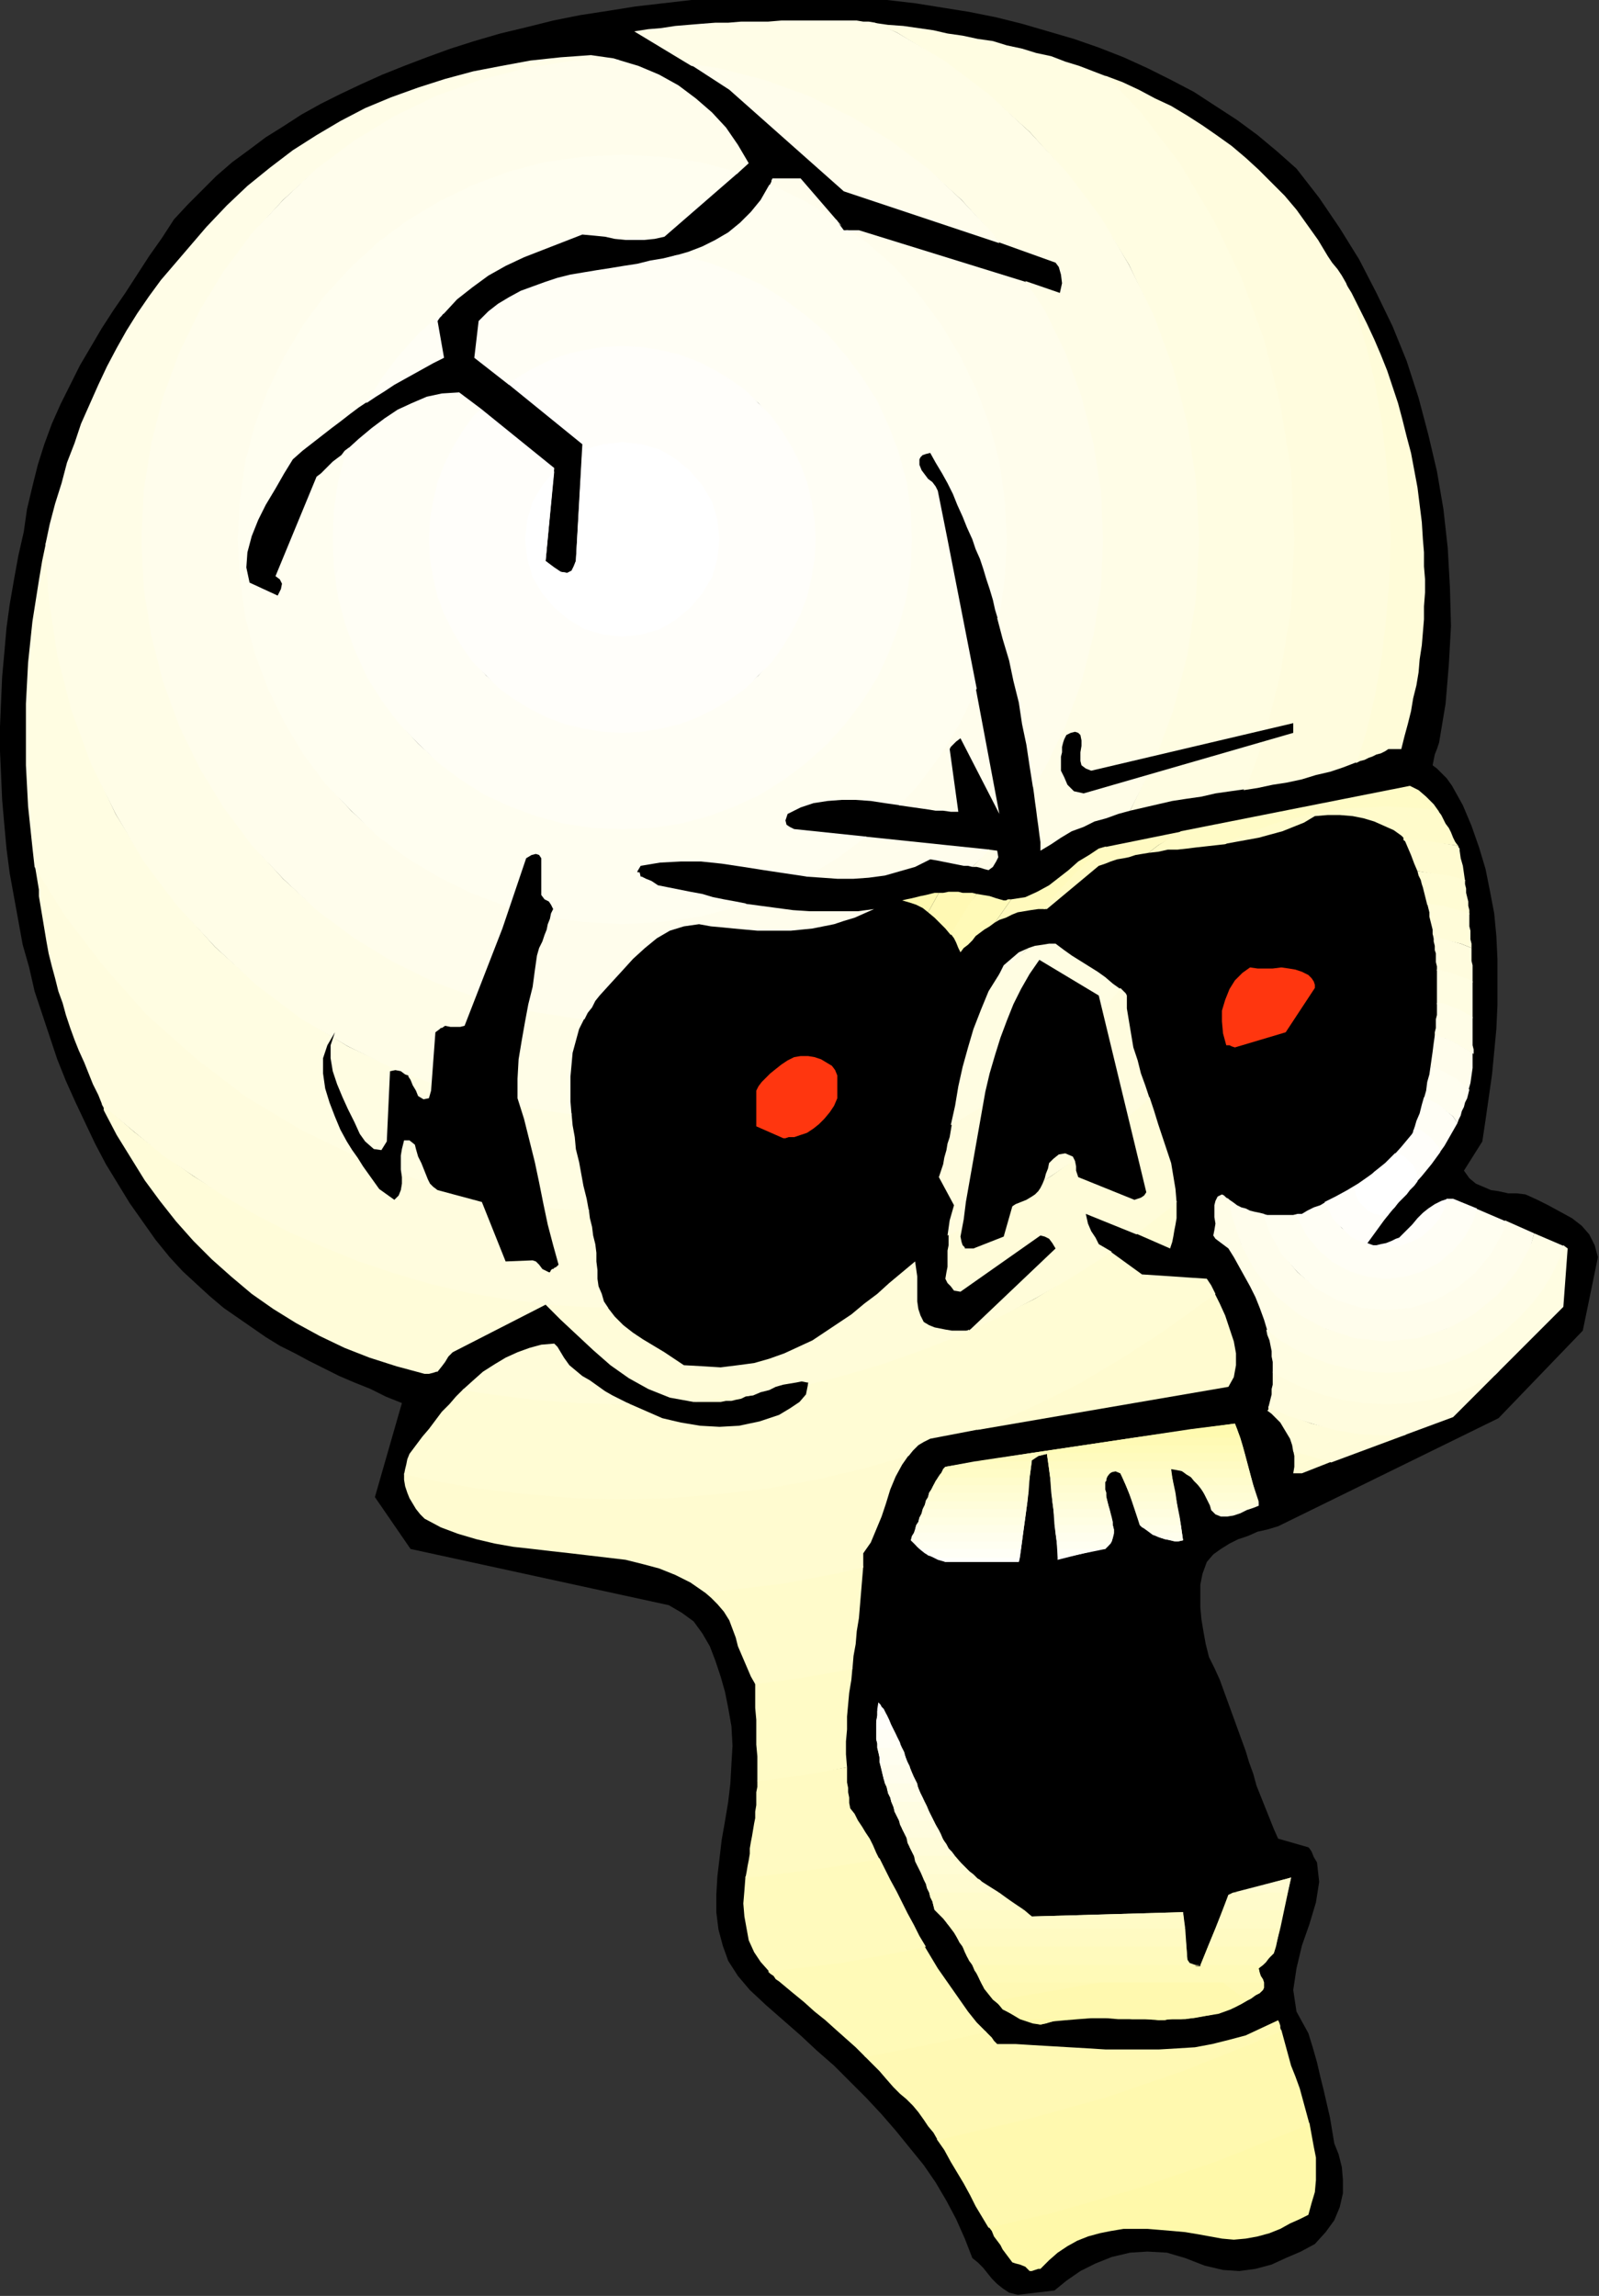 <?xml version="1.0" encoding="UTF-8" standalone="no"?>
<svg
   xmlns:dc="http://purl.org/dc/elements/1.1/"
   xmlns:cc="http://creativecommons.org/ns#"
   xmlns:rdf="http://www.w3.org/1999/02/22-rdf-syntax-ns#"
   xmlns:svg="http://www.w3.org/2000/svg"
   xmlns="http://www.w3.org/2000/svg"
   xmlns:sodipodi="http://sodipodi.sourceforge.net/DTD/sodipodi-0.dtd"
   xmlns:inkscape="http://www.inkscape.org/namespaces/inkscape"
   version="1.0"
   width="37.592mm"
   height="53.95mm"
   id="svg169"
   sodipodi:docname="AD004059.WMF">
  <rect width="100%" height="100%" fill="#333333" stroke="none"/>
  <sodipodi:namedview
     pagecolor="#ffffff"
     bordercolor="#666666"
     borderopacity="1"
     objecttolerance="10"
     gridtolerance="10"
     guidetolerance="10"
     inkscape:pageopacity="0"
     inkscape:pageshadow="2"
     inkscape:window-width="640"
     inkscape:window-height="480"
     id="namedview171" />
  <defs
     id="defs3">
    <pattern
       id="WMFhbasepattern"
       patternUnits="userSpaceOnUse"
       width="6"
       height="6"
       x="0"
       y="0" />
  </defs>
  <path
     style="fill:#000000;fill-rule:evenodd;fill-opacity:1;stroke:none;"
     d="  M 90.432,203.808   L 93.696,203.424   L 94.752,202.56   L 96,201.696   L 97.344,201.024   L 98.784,200.448   L 100.416,200.064   L 101.952,199.968   L 103.68,200.064   L 105.312,200.544   L 107.04,201.216   L 108.672,201.6   L 110.112,201.696   L 111.552,201.504   L 112.992,201.12   L 114.24,200.544   L 115.584,199.968   L 116.832,199.296   L 117.792,198.24   L 118.56,197.184   L 119.04,196.032   L 119.328,194.784   L 119.328,193.632   L 119.232,192.48   L 118.944,191.328   L 118.56,190.368   L 118.368,189.216   L 118.176,188.064   L 117.888,186.816   L 117.6,185.568   L 117.312,184.416   L 117.024,183.168   L 116.64,181.824   L 116.256,180.576   L 115.2,178.656   L 114.912,176.736   L 115.2,174.816   L 115.68,172.8   L 116.352,170.88   L 116.928,168.96   L 117.216,167.136   L 117.024,165.408   L 116.736,164.928   L 116.544,164.448   L 116.352,164.16   L 116.256,164.064   L 113.568,163.296   L 113.184,162.432   L 112.8,161.472   L 112.416,160.512   L 112.032,159.552   L 111.648,158.592   L 111.36,157.536   L 110.976,156.48   L 110.688,155.52   L 110.304,154.464   L 109.92,153.408   L 109.536,152.352   L 109.152,151.296   L 108.768,150.24   L 108.384,149.184   L 107.904,148.128   L 107.424,147.168   L 107.136,146.016   L 106.944,144.96   L 106.752,143.808   L 106.656,142.752   L 106.656,141.792   L 106.656,140.736   L 106.848,139.776   L 107.232,138.72   L 107.808,138.048   L 108.48,137.568   L 109.248,137.088   L 110.016,136.704   L 110.88,136.416   L 111.744,136.032   L 112.608,135.84   L 113.568,135.552   L 133.152,125.952   L 140.64,118.176   L 141.984,111.648   L 141.696,110.592   L 141.216,109.632   L 140.544,108.864   L 139.68,108.192   L 138.624,107.616   L 137.568,107.04   L 136.608,106.56   L 135.552,106.08   L 134.784,105.984   L 134.016,105.984   L 133.152,105.792   L 132.48,105.696   L 131.808,105.408   L 131.136,105.12   L 130.56,104.64   L 130.08,103.968   L 131.712,101.376   L 132,99.456   L 132.288,97.44   L 132.576,95.424   L 132.768,93.408   L 132.96,91.392   L 133.056,89.28   L 133.056,87.264   L 133.056,85.152   L 132.96,83.136   L 132.768,81.12   L 132.384,79.104   L 132,77.184   L 131.424,75.264   L 130.752,73.344   L 129.984,71.52   L 129.024,69.792   L 128.544,69.12   L 128.064,68.64   L 127.68,68.256   L 127.296,67.968   L 127.392,67.488   L 127.488,67.008   L 127.68,66.528   L 127.872,65.952   L 128.448,62.496   L 128.736,59.04   L 128.928,55.584   L 128.832,52.128   L 128.64,48.672   L 128.256,45.216   L 127.68,41.856   L 126.912,38.592   L 126.048,35.328   L 124.992,32.064   L 123.744,28.992   L 122.304,26.016   L 120.768,23.04   L 119.04,20.256   L 117.216,17.568   L 115.2,14.976   L 113.472,13.44   L 111.744,12   L 109.92,10.656   L 108,9.408   L 106.08,8.16   L 104.064,7.104   L 101.952,6.048   L 99.84,5.088   L 97.632,4.224   L 95.424,3.456   L 93.12,2.784   L 90.816,2.112   L 88.512,1.536   L 86.112,1.056   L 83.712,0.672   L 81.312,0.288   L 78.816,0   L 76.32,-0.192   L 73.92,-0.288   L 71.424,-0.384   L 68.928,-0.384   L 66.432,-0.288   L 63.936,-0.192   L 61.44,0   L 58.944,0.288   L 56.448,0.576   L 54.048,0.96   L 51.552,1.344   L 49.152,1.824   L 46.848,2.4   L 44.448,2.976   L 42.144,3.648   L 40.032,4.32   L 37.92,5.088   L 35.904,5.856   L 33.984,6.624   L 32.064,7.488   L 30.24,8.352   L 28.512,9.216   L 26.784,10.176   L 25.152,11.232   L 23.616,12.192   L 22.08,13.344   L 20.64,14.4   L 19.2,15.648   L 17.952,16.896   L 16.704,18.144   L 15.456,19.488   L 14.4,21.12   L 13.248,22.752   L 12.192,24.384   L 11.136,26.016   L 10.08,27.552   L 9.024,29.184   L 8.064,30.816   L 7.104,32.448   L 6.24,34.176   L 5.376,35.904   L 4.608,37.632   L 3.936,39.456   L 3.36,41.28   L 2.88,43.2   L 2.4,45.216   L 2.112,47.232   L 1.632,49.344   L 1.248,51.456   L 0.864,53.664   L 0.576,55.776   L 0.384,57.984   L 0.192,60.096   L 0.096,62.304   L 0,64.512   L 0,66.72   L 0.096,68.832   L 0.192,71.04   L 0.384,73.248   L 0.576,75.36   L 0.864,77.568   L 1.248,79.68   L 1.632,81.792   L 2.016,83.904   L 2.592,85.92   L 3.072,88.032   L 3.744,90.048   L 4.416,92.064   L 5.088,94.08   L 5.856,96   L 6.72,97.92   L 7.584,99.744   L 8.448,101.568   L 9.408,103.392   L 10.464,105.12   L 11.52,106.848   L 12.672,108.48   L 13.824,110.112   L 15.072,111.648   L 16.224,112.896   L 17.472,114.048   L 18.624,115.104   L 19.872,116.16   L 21.12,117.024   L 22.368,117.888   L 23.616,118.752   L 24.864,119.52   L 26.208,120.192   L 27.456,120.864   L 28.8,121.536   L 30.144,122.208   L 31.488,122.784   L 32.928,123.36   L 34.272,124.032   L 35.712,124.608   L 33.312,132.96   L 36.48,137.568   L 59.424,142.56   L 60.576,143.232   L 61.632,144   L 62.4,145.056   L 63.072,146.208   L 63.552,147.456   L 64.032,148.896   L 64.416,150.24   L 64.704,151.68   L 64.992,153.312   L 65.088,155.04   L 64.992,156.672   L 64.896,158.4   L 64.704,160.032   L 64.416,161.76   L 64.128,163.392   L 63.936,165.024   L 63.744,166.656   L 63.648,168.288   L 63.648,169.824   L 63.84,171.36   L 64.224,172.8   L 64.704,174.144   L 65.568,175.488   L 66.624,176.736   L 68.064,178.08   L 69.6,179.424   L 71.136,180.768   L 72.576,182.112   L 74.112,183.456   L 75.552,184.896   L 76.992,186.336   L 78.336,187.776   L 79.584,189.216   L 80.832,190.752   L 82.08,192.288   L 83.136,193.824   L 84.096,195.456   L 84.96,197.088   L 85.728,198.816   L 86.4,200.544   L 86.88,200.928   L 87.36,201.408   L 87.744,201.888   L 88.128,202.368   L 88.608,202.848   L 89.088,203.232   L 89.664,203.616   L 90.432,203.808  z "
     id="path5" />
  <path
     style="fill:#fff9aa;fill-rule:evenodd;fill-opacity:1;stroke:none;"
     d="  M 92.448,201.504   L 93.216,200.736   L 93.984,200.064   L 94.848,199.488   L 95.712,199.008   L 96.672,198.624   L 97.728,198.336   L 98.688,198.144   L 99.84,197.952   L 100.896,197.952   L 101.952,197.952   L 103.104,198.048   L 104.256,198.144   L 105.312,198.24   L 106.464,198.432   L 107.52,198.624   L 108.576,198.816   L 109.632,198.912   L 110.688,198.816   L 111.744,198.624   L 112.8,198.336   L 113.76,197.952   L 114.624,197.472   L 115.488,197.088   L 116.256,196.704   L 116.544,195.648   L 116.832,194.688   L 116.928,193.632   L 116.928,192.672   L 116.928,191.616   L 116.736,190.656   L 116.544,189.6   L 116.352,188.544   L 114.912,189.12   L 108,191.904   L 100.896,194.304   L 93.6,196.416   L 87.84,197.76   L 88.128,198.144   L 88.32,198.624   L 88.608,199.008   L 88.896,199.392   L 89.088,199.776   L 89.376,200.16   L 89.664,200.544   L 89.952,200.928   L 90.24,201.024   L 90.624,201.12   L 91.104,201.312   L 91.488,201.696   L 91.68,201.696   L 91.968,201.6   L 92.256,201.504   L 92.448,201.504  z "
     id="path7" />
  <path
     style="fill:#fff9af;fill-rule:evenodd;fill-opacity:1;stroke:none;"
     d="  M 113.856,180.288   L 114.144,181.344   L 114.432,182.4   L 114.72,183.456   L 115.104,184.416   L 115.488,185.472   L 115.776,186.528   L 116.064,187.584   L 116.352,188.64   L 115.008,189.216   L 108,192   L 100.896,194.4   L 93.6,196.512   L 87.84,197.856   L 87.264,196.896   L 86.688,195.936   L 86.208,194.976   L 85.632,193.92   L 85.056,192.96   L 84.48,192   L 83.904,190.944   L 83.232,189.984   L 84.48,189.696   L 91.488,188.064   L 98.304,186.144   L 105.024,183.84   L 111.648,181.248   L 113.856,180.288  z "
     id="path9" />
  <path
     style="fill:#fff9b4;fill-rule:evenodd;fill-opacity:1;stroke:none;"
     d="  M 113.856,180.384   L 113.76,180.096   L 113.76,179.904   L 113.664,179.616   L 113.568,179.424   L 112.128,180.096   L 110.688,180.768   L 109.248,181.152   L 107.712,181.536   L 106.176,181.824   L 104.64,181.92   L 103.008,182.016   L 101.472,182.016   L 99.84,182.016   L 98.208,182.016   L 96.672,181.92   L 95.04,181.824   L 93.408,181.728   L 91.776,181.632   L 90.24,181.536   L 88.608,181.536   L 88.32,181.248   L 88.128,180.96   L 87.84,180.672   L 87.552,180.384   L 82.752,181.44   L 76.8,182.592   L 77.472,183.264   L 78.144,183.936   L 78.72,184.608   L 79.392,185.376   L 79.968,185.952   L 80.544,186.432   L 81.12,187.008   L 81.6,187.584   L 82.08,188.256   L 82.464,188.832   L 82.944,189.408   L 83.328,190.08   L 84.48,189.792   L 91.488,188.16   L 98.4,186.24   L 105.12,183.936   L 111.648,181.344   L 113.856,180.384  z "
     id="path11" />
  <path
     style="fill:#fffab8;fill-rule:evenodd;fill-opacity:1;stroke:none;"
     d="  M 82.176,172.896   L 82.752,173.856   L 83.328,174.816   L 84,175.776   L 84.672,176.736   L 85.344,177.696   L 86.016,178.656   L 86.784,179.616   L 87.648,180.48   L 82.752,181.536   L 76.896,182.688   L 76.032,181.824   L 75.168,181.056   L 74.304,180.288   L 73.344,179.424   L 72.384,178.656   L 71.424,177.792   L 70.368,176.928   L 69.216,175.968   L 68.928,175.776   L 68.736,175.488   L 68.448,175.296   L 68.256,175.104   L 68.352,175.008   L 74.784,174.24   L 81.024,173.088   L 82.176,172.896  z "
     id="path13" />
  <path
     style="fill:#fffabd;fill-rule:evenodd;fill-opacity:1;stroke:none;"
     d="  M 78.144,165.024   L 78.624,165.984   L 79.104,166.944   L 79.68,168   L 80.16,168.96   L 80.64,169.92   L 81.216,170.976   L 81.696,171.936   L 82.272,172.896   L 81.024,173.184   L 74.784,174.336   L 68.352,175.104   L 67.584,174.24   L 67.008,173.376   L 66.528,172.32   L 66.336,171.264   L 66.144,170.208   L 66.048,169.056   L 66.144,167.904   L 66.24,166.656   L 67.488,166.56   L 73.44,165.792   L 78.144,165.024  z "
     id="path15" />
  <path
     style="fill:#fffac2;fill-rule:evenodd;fill-opacity:1;stroke:none;"
     d="  M 78.144,165.12   L 77.856,164.544   L 77.568,163.872   L 77.28,163.296   L 76.896,162.72   L 76.608,162.24   L 76.224,161.664   L 75.936,161.088   L 75.552,160.608   L 75.456,160.128   L 75.456,159.648   L 75.36,159.168   L 75.36,158.784   L 75.264,158.304   L 75.264,157.824   L 75.264,157.44   L 75.264,156.96   L 72.192,157.44   L 67.296,158.112   L 67.296,158.688   L 67.2,159.168   L 67.2,159.744   L 67.2,160.32   L 67.104,160.896   L 67.104,161.472   L 67.008,161.952   L 66.912,162.528   L 66.816,163.104   L 66.72,163.584   L 66.624,164.16   L 66.624,164.64   L 66.528,165.216   L 66.432,165.696   L 66.336,166.272   L 66.24,166.752   L 67.488,166.656   L 73.44,165.888   L 78.144,165.12  z "
     id="path17" />
  <path
     style="fill:#fffbc6;fill-rule:evenodd;fill-opacity:1;stroke:none;"
     d="  M 75.744,148.128   L 75.648,149.184   L 75.456,150.336   L 75.36,151.392   L 75.264,152.448   L 75.264,153.6   L 75.168,154.656   L 75.168,155.808   L 75.264,156.96   L 72.192,157.536   L 67.296,158.208   L 67.296,157.056   L 67.296,156   L 67.2,154.944   L 67.2,153.792   L 67.2,152.736   L 67.104,151.68   L 67.104,150.72   L 67.104,149.664   L 67.104,149.568   L 67.104,149.568   L 67.104,149.472   L 67.104,149.472   L 70.848,148.992   L 75.744,148.128  z "
     id="path19" />
  <path
     style="fill:#fffbcb;fill-rule:evenodd;fill-opacity:1;stroke:none;"
     d="  M 76.704,139.104   L 76.608,140.256   L 76.512,141.408   L 76.416,142.56   L 76.32,143.712   L 76.128,144.864   L 76.032,146.016   L 75.84,147.072   L 75.744,148.224   L 70.848,149.088   L 67.104,149.568   L 66.72,148.896   L 66.432,148.224   L 66.144,147.552   L 65.856,146.88   L 65.568,146.208   L 65.376,145.44   L 65.088,144.672   L 64.8,143.904   L 64.32,143.136   L 63.744,142.464   L 63.168,141.888   L 62.496,141.312   L 64.896,141.12   L 69.504,140.544   L 74.112,139.68   L 76.704,139.104  z "
     id="path21" />
  <path
     style="fill:#fffbd0;fill-rule:evenodd;fill-opacity:1;stroke:none;"
     d="  M 76.704,139.2   L 76.704,138.912   L 76.704,138.528   L 76.704,138.24   L 76.704,137.952   L 77.376,136.992   L 77.856,135.84   L 78.336,134.688   L 78.72,133.536   L 79.104,132.288   L 79.584,131.136   L 80.16,130.08   L 80.832,129.12   L 80.544,129.216   L 76.512,130.368   L 72.48,131.328   L 68.256,132.096   L 64.032,132.576   L 59.712,132.96   L 55.296,133.056   L 50.88,132.96   L 46.56,132.576   L 42.336,132.096   L 38.112,131.328   L 35.904,130.848   L 35.904,131.424   L 36,132   L 36.192,132.576   L 36.384,133.056   L 36.672,133.536   L 36.96,134.016   L 37.344,134.496   L 37.728,134.88   L 39.168,135.648   L 40.704,136.224   L 42.336,136.704   L 43.968,137.088   L 45.6,137.376   L 47.328,137.568   L 48.96,137.76   L 50.688,137.952   L 52.32,138.144   L 53.952,138.336   L 55.584,138.528   L 57.12,138.912   L 58.56,139.296   L 60,139.872   L 61.344,140.544   L 62.592,141.408   L 64.896,141.216   L 69.6,140.64   L 74.208,139.776   L 76.704,139.2  z    M 86.784,127.008   L 109.152,123.168   L 109.632,122.304   L 109.824,121.248   L 109.824,120.192   L 109.632,119.136   L 109.248,117.984   L 108.864,116.832   L 108.384,115.776   L 107.904,114.816   L 106.176,116.16   L 102.912,118.464   L 99.456,120.672   L 95.808,122.784   L 92.16,124.608   L 88.416,126.336   L 86.784,127.008  z   "
     id="path23" />
  <path
     style="fill:#fffcd4;fill-rule:evenodd;fill-opacity:1;stroke:none;"
     d="  M 80.736,129.312   L 81.12,128.832   L 81.6,128.352   L 82.08,128.064   L 82.656,127.776   L 87.168,126.912   L 88.416,126.432   L 92.256,124.704   L 95.904,122.88   L 99.456,120.768   L 102.912,118.56   L 106.272,116.16   L 108,114.912   L 107.808,114.528   L 107.616,114.144   L 107.424,113.856   L 107.232,113.568   L 101.472,113.184   L 98.688,111.168   L 98.208,111.456   L 95.04,113.472   L 91.872,115.392   L 88.512,117.024   L 86.208,118.08   L 86.112,118.176   L 86.112,118.176   L 86.112,118.176   L 86.112,118.176   L 86.112,118.08   L 85.152,118.56   L 81.696,119.904   L 78.048,121.152   L 74.496,122.208   L 71.808,122.88   L 71.616,123.84   L 71.04,124.512   L 70.176,125.088   L 69.216,125.664   L 67.488,126.24   L 65.664,126.624   L 63.936,126.72   L 62.208,126.624   L 60.48,126.336   L 58.848,125.952   L 57.312,125.28   L 55.776,124.608   L 55.296,124.608   L 51.36,124.512   L 47.424,124.224   L 43.584,123.744   L 41.184,123.36   L 40.512,124.032   L 39.936,124.704   L 39.264,125.376   L 38.688,126.144   L 38.112,126.912   L 37.536,127.584   L 36.96,128.352   L 36.384,129.12   L 36.192,129.6   L 36.096,130.08   L 36,130.464   L 35.904,130.944   L 38.112,131.424   L 42.336,132.192   L 46.56,132.672   L 50.88,133.056   L 55.296,133.152   L 59.712,133.056   L 64.032,132.672   L 68.256,132.192   L 72.48,131.424   L 76.608,130.464   L 80.64,129.312   L 80.736,129.312  z    M 100.896,109.536   L 103.968,110.88   L 104.16,110.304   L 104.256,109.824   L 104.352,109.248   L 104.448,108.768   L 104.544,108.192   L 104.544,107.712   L 104.544,107.136   L 104.544,106.656   L 104.064,107.04   L 101.184,109.344   L 100.896,109.536  z    M 61.152,124.416   L 61.44,124.416   L 61.824,124.512   L 62.208,124.512   L 62.592,124.512   L 62.88,124.512   L 63.264,124.512   L 63.648,124.512   L 64.032,124.512   L 64.512,124.416   L 64.992,124.416   L 65.376,124.32   L 65.856,124.224   L 66.24,124.032   L 66.72,123.936   L 67.104,123.744   L 67.488,123.648   L 67.008,123.744   L 63.168,124.224   L 61.152,124.416  z   "
     id="path25" />
  <path
     style="fill:#fffcd9;fill-rule:evenodd;fill-opacity:1;stroke:none;"
     d="  M 98.784,111.168   L 97.632,110.496   L 97.344,109.92   L 96.96,109.344   L 96.672,108.672   L 96.48,107.808   L 100.992,109.632   L 101.184,109.44   L 104.16,107.136   L 104.544,106.752   L 104.448,105.6   L 104.256,104.448   L 104.064,103.296   L 103.68,102.144   L 103.296,100.992   L 102.912,99.84   L 102.528,98.592   L 102.144,97.44   L 101.088,98.4   L 98.688,100.512   L 96.096,102.528   L 93.408,104.448   L 90.624,106.176   L 87.744,107.808   L 84.864,109.344   L 84.288,109.632   L 84.288,110.112   L 84.288,110.592   L 84.192,111.072   L 84.192,111.552   L 84.192,112.032   L 84.192,112.512   L 84.096,112.992   L 84,113.568   L 84.192,113.952   L 84.48,114.24   L 84.768,114.624   L 85.344,114.72   L 92.448,109.728   L 92.832,109.824   L 93.216,110.016   L 93.504,110.4   L 93.792,110.88   L 86.112,118.176   L 85.632,118.176   L 85.056,118.176   L 84.576,118.176   L 84,118.08   L 83.52,117.984   L 83.04,117.888   L 82.56,117.696   L 82.08,117.408   L 81.792,116.832   L 81.6,116.256   L 81.504,115.584   L 81.504,114.816   L 81.504,114.144   L 81.504,113.376   L 81.408,112.704   L 81.312,112.032   L 80.16,112.992   L 79.008,113.952   L 77.952,114.912   L 76.8,115.776   L 75.648,116.736   L 74.496,117.504   L 73.344,118.272   L 72.192,119.04   L 70.944,119.616   L 69.696,120.192   L 68.352,120.672   L 67.008,121.056   L 65.568,121.248   L 64.032,121.44   L 62.496,121.344   L 60.768,121.248   L 59.904,120.672   L 59.04,120.096   L 58.08,119.52   L 57.12,118.944   L 56.256,118.368   L 55.392,117.696   L 54.624,116.928   L 53.952,116.064   L 51.744,115.968   L 48.288,115.68   L 44.928,115.296   L 41.568,114.72   L 38.304,113.952   L 35.04,112.992   L 31.872,111.936   L 28.8,110.688   L 25.728,109.344   L 22.848,107.808   L 19.968,106.176   L 17.184,104.448   L 14.496,102.528   L 11.904,100.512   L 9.504,98.4   L 9.024,98.016   L 9.12,98.208   L 9.216,98.4   L 9.216,98.592   L 9.312,98.784   L 10.368,100.8   L 11.616,102.816   L 12.864,104.832   L 14.208,106.656   L 15.648,108.48   L 17.184,110.208   L 18.816,111.84   L 20.544,113.376   L 22.368,114.912   L 24.288,116.256   L 26.304,117.504   L 28.416,118.656   L 30.624,119.712   L 32.832,120.576   L 35.232,121.344   L 37.728,122.016   L 38.112,122.016   L 38.496,121.92   L 38.784,121.824   L 38.88,121.824   L 39.264,121.344   L 39.552,120.96   L 39.84,120.48   L 40.224,120.096   L 48.48,115.872   L 49.824,117.216   L 51.264,118.56   L 52.704,119.904   L 54.24,121.248   L 55.872,122.4   L 57.6,123.36   L 59.52,124.128   L 61.632,124.512   L 63.168,124.32   L 66.912,123.936   L 67.584,123.648   L 68.352,123.456   L 68.928,123.168   L 69.6,122.976   L 70.176,122.88   L 70.752,122.784   L 71.232,122.688   L 71.712,122.784   L 71.808,122.784   L 71.808,122.88   L 71.808,122.88   L 71.808,122.976   L 74.496,122.304   L 78.144,121.248   L 81.696,120   L 85.152,118.656   L 88.512,117.12   L 91.872,115.392   L 95.04,113.568   L 98.208,111.552   L 98.784,111.168  z    M 120.48,67.776   L 120.864,67.584   L 121.248,67.488   L 121.632,67.296   L 121.92,67.2   L 122.304,67.008   L 122.688,66.912   L 123.072,66.72   L 123.36,66.528   L 123.84,66.528   L 124.224,66.528   L 124.416,66.528   L 124.512,66.528   L 124.8,65.376   L 125.088,64.32   L 125.376,63.168   L 125.568,62.016   L 125.856,60.864   L 126.048,59.712   L 126.144,58.56   L 126.336,57.312   L 126.432,56.16   L 126.528,55.008   L 126.528,53.856   L 126.624,52.608   L 126.624,51.456   L 126.528,50.304   L 126.528,49.056   L 126.432,47.904   L 123.456,47.904   L 123.36,44.352   L 123.072,40.896   L 122.688,37.536   L 122.112,34.176   L 121.344,30.912   L 120.384,27.648   L 119.328,24.768   L 120.096,26.016   L 120.768,27.36   L 121.44,28.704   L 122.112,30.144   L 122.688,31.488   L 123.264,32.928   L 123.744,34.368   L 124.224,35.808   L 124.608,37.248   L 124.992,38.784   L 125.376,40.224   L 125.664,41.76   L 125.952,43.296   L 126.144,44.832   L 126.336,46.368   L 126.432,47.904   L 123.456,47.904   L 123.36,51.456   L 123.072,54.912   L 122.688,58.272   L 122.112,61.632   L 121.344,64.896   L 120.48,67.776  z    M 55.968,124.704   L 55.2,124.32   L 54.432,123.936   L 53.76,123.552   L 53.088,123.072   L 52.416,122.592   L 51.744,122.208   L 51.168,121.728   L 50.592,121.248   L 50.112,120.576   L 49.824,120.096   L 49.536,119.616   L 49.248,119.328   L 48.096,119.424   L 47.04,119.712   L 45.984,120.096   L 44.928,120.576   L 43.968,121.152   L 42.912,121.824   L 42.048,122.592   L 41.088,123.456   L 43.584,123.84   L 47.424,124.32   L 51.36,124.608   L 55.296,124.704   L 55.968,124.704  z   "
     id="path27" />
  <path
     style="fill:#fffcde;fill-rule:evenodd;fill-opacity:1;stroke:none;"
     d="  M 102.144,97.536   L 101.76,96.384   L 101.376,95.328   L 101.088,94.176   L 100.704,93.024   L 100.512,91.872   L 100.32,90.72   L 100.128,89.568   L 100.128,88.416   L 100.032,88.224   L 99.84,88.032   L 99.744,87.936   L 99.552,87.744   L 97.44,90.048   L 93.216,93.888   L 88.608,97.344   L 84.576,99.84   L 84.48,100.416   L 84.384,100.992   L 84.192,101.568   L 84.096,102.144   L 83.904,102.816   L 83.808,103.392   L 83.616,103.968   L 83.424,104.544   L 84.768,107.04   L 84.576,107.712   L 84.384,108.384   L 84.288,109.056   L 84.192,109.728   L 84.864,109.44   L 87.84,107.904   L 90.624,106.272   L 93.408,104.448   L 96.096,102.624   L 98.688,100.512   L 101.184,98.4   L 102.144,97.536  z    M 54.048,116.16   L 53.664,115.584   L 53.472,114.912   L 53.184,114.24   L 53.088,113.568   L 53.088,112.8   L 52.992,112.032   L 52.992,111.264   L 52.896,110.496   L 52.704,109.728   L 52.608,108.96   L 52.416,108.192   L 52.32,107.424   L 49.248,107.232   L 43.296,106.272   L 37.632,104.832   L 32.16,102.816   L 26.88,100.32   L 21.984,97.344   L 17.376,93.888   L 13.152,90.048   L 9.312,85.824   L 5.856,81.216   L 3.072,76.704   L 3.168,77.28   L 3.264,77.856   L 3.36,78.432   L 3.456,79.008   L 3.456,79.584   L 3.552,80.16   L 3.648,80.736   L 3.744,81.312   L 3.936,82.464   L 4.128,83.616   L 4.32,84.672   L 4.608,85.824   L 4.896,86.88   L 5.184,88.032   L 5.568,89.088   L 5.856,90.144   L 6.24,91.296   L 6.624,92.352   L 7.008,93.312   L 7.488,94.368   L 7.872,95.328   L 8.256,96.288   L 8.736,97.248   L 9.12,98.208   L 9.408,98.4   L 11.904,100.512   L 14.496,102.624   L 17.184,104.448   L 19.968,106.272   L 22.752,107.904   L 25.728,109.44   L 28.8,110.784   L 31.872,112.032   L 35.04,113.088   L 38.304,114.048   L 41.568,114.816   L 44.928,115.392   L 48.288,115.776   L 48.48,115.872   L 48.48,115.872   L 48.576,115.872   L 48.576,115.872   L 48.576,115.872   L 48.576,115.872   L 51.744,116.064   L 54.048,116.16  z    M 120.576,67.68   L 119.328,68.16   L 118.176,68.544   L 116.928,68.832   L 115.68,69.216   L 114.336,69.504   L 113.088,69.696   L 111.744,69.984   L 110.496,70.176   L 112.224,65.568   L 113.664,59.904   L 114.624,53.952   L 114.912,47.904   L 123.552,47.904   L 123.456,44.352   L 123.168,40.896   L 122.784,37.536   L 122.208,34.176   L 121.44,30.912   L 120.48,27.648   L 119.616,25.152   L 119.232,24.48   L 118.848,23.904   L 118.368,23.328   L 117.984,22.752   L 117.12,21.312   L 116.16,19.968   L 115.2,18.624   L 114.144,17.376   L 112.992,16.224   L 111.84,15.072   L 110.688,14.016   L 109.44,12.96   L 108.096,12   L 106.848,11.136   L 105.504,10.272   L 104.064,9.408   L 102.624,8.736   L 101.184,7.968   L 99.744,7.296   L 98.208,6.72   L 101.28,9.984   L 104.736,14.592   L 107.712,19.488   L 110.208,24.768   L 112.224,30.24   L 113.664,35.904   L 114.624,41.856   L 114.912,47.904   L 123.552,47.904   L 123.456,51.456   L 123.168,54.912   L 122.784,58.272   L 122.208,61.632   L 121.44,64.896   L 120.576,67.68  z   "
     id="path29" />
  <path
     style="fill:#fffde2;fill-rule:evenodd;fill-opacity:1;stroke:none;"
     d="  M 99.552,87.84   L 98.88,87.36   L 98.208,86.784   L 97.536,86.304   L 96.768,85.824   L 96,85.344   L 95.232,84.864   L 94.56,84.384   L 93.792,83.808   L 93.216,83.808   L 92.64,83.904   L 91.968,84   L 91.392,84.192   L 88.8,86.496   L 87.84,88.032   L 87.168,89.664   L 86.496,91.392   L 86.016,93.024   L 85.536,94.752   L 85.152,96.48   L 84.864,98.208   L 84.48,99.936   L 88.704,97.44   L 93.216,93.984   L 97.536,90.144   L 99.552,87.84  z    M 50.784,98.88   L 50.88,99.936   L 51.072,100.992   L 51.168,102.048   L 51.456,103.2   L 51.648,104.256   L 51.84,105.312   L 52.128,106.464   L 52.32,107.52   L 49.152,107.328   L 43.296,106.368   L 37.536,104.928   L 32.064,102.912   L 26.88,100.416   L 21.888,97.44   L 17.376,93.984   L 13.056,90.144   L 9.216,85.824   L 5.76,81.312   L 3.072,76.992   L 2.88,75.264   L 2.688,73.44   L 2.496,71.616   L 2.4,69.792   L 2.304,67.968   L 2.304,66.144   L 2.304,64.32   L 2.304,62.496   L 2.4,60.672   L 2.496,58.848   L 2.688,57.024   L 2.88,55.2   L 3.168,53.376   L 3.456,51.552   L 3.744,49.824   L 4.128,48   L 4.416,53.088   L 5.184,58.176   L 6.432,63.072   L 8.16,67.776   L 10.272,72.288   L 12.864,76.512   L 15.84,80.448   L 19.104,84.096   L 22.752,87.36   L 26.688,90.336   L 30.912,92.928   L 35.424,95.04   L 40.128,96.768   L 45.024,98.016   L 50.112,98.784   L 50.784,98.88  z    M 110.688,70.08   L 109.344,70.272   L 108,70.464   L 106.752,70.752   L 105.408,70.944   L 104.16,71.136   L 102.912,71.424   L 101.664,71.712   L 100.416,72   L 102.432,67.776   L 104.16,63.072   L 105.408,58.176   L 106.176,53.088   L 106.464,47.904   L 115.008,47.904   L 114.72,41.76   L 113.76,35.904   L 112.32,30.144   L 110.304,24.672   L 107.808,19.488   L 104.832,14.496   L 101.376,9.984   L 98.4,6.816   L 97.152,6.336   L 95.904,5.856   L 94.656,5.472   L 93.408,4.992   L 92.064,4.704   L 90.816,4.32   L 89.472,4.032   L 88.224,3.648   L 86.88,3.456   L 85.536,3.168   L 84.192,2.976   L 82.944,2.688   L 81.6,2.496   L 80.256,2.304   L 78.912,2.208   L 77.568,2.016   L 79.68,2.88   L 83.904,5.472   L 87.84,8.448   L 91.488,11.712   L 94.752,15.36   L 97.728,19.296   L 100.32,23.52   L 102.432,28.032   L 104.16,32.736   L 105.408,37.632   L 106.176,42.72   L 106.464,47.904   L 115.008,47.904   L 114.72,54.048   L 113.76,59.904   L 112.32,65.664   L 110.688,70.08  z   "
     id="path31" />
  <path
     style="fill:#fffde7;fill-rule:evenodd;fill-opacity:1;stroke:none;"
     d="  M 91.392,84.192   L 90.528,84.576   L 89.856,85.152   L 89.184,85.728   L 88.8,86.496   L 88.8,86.496   L 88.8,86.592   L 88.8,86.592   L 88.704,86.688   L 91.392,84.192  z    M 51.936,90.432   L 51.456,91.392   L 51.168,92.448   L 50.88,93.504   L 50.784,94.56   L 50.688,95.616   L 50.688,96.768   L 50.688,97.824   L 50.784,98.976   L 50.112,98.88   L 45.024,98.112   L 40.128,96.864   L 35.424,95.136   L 30.912,92.928   L 26.688,90.432   L 22.752,87.456   L 19.104,84.096   L 15.744,80.448   L 12.768,76.512   L 10.272,72.288   L 8.064,67.776   L 6.336,63.072   L 5.088,58.176   L 4.32,53.088   L 4.032,48.384   L 4.416,46.56   L 4.896,44.736   L 5.472,42.912   L 5.952,41.088   L 6.624,39.36   L 7.2,37.632   L 7.968,35.904   L 8.736,34.176   L 9.504,32.544   L 10.368,30.912   L 11.232,29.376   L 12.192,27.84   L 13.248,26.304   L 14.304,24.864   L 15.456,23.52   L 16.608,22.176   L 18.336,20.16   L 20.16,18.24   L 21.984,16.512   L 24,14.88   L 26.016,13.344   L 28.128,12   L 30.24,10.752   L 32.448,9.6   L 34.752,8.64   L 37.152,7.776   L 39.552,7.008   L 42.048,6.336   L 44.544,5.856   L 47.136,5.376   L 49.824,5.088   L 52.512,4.896   L 53.184,4.992   L 53.856,5.088   L 54.528,5.184   L 55.104,5.376   L 50.976,5.472   L 46.752,6.144   L 42.624,7.2   L 38.688,8.64   L 34.944,10.464   L 31.488,12.576   L 28.224,14.976   L 25.152,17.76   L 22.368,20.832   L 19.968,24.096   L 17.856,27.552   L 16.032,31.296   L 14.592,35.232   L 13.536,39.36   L 12.864,43.584   L 12.672,47.904   L 12.864,52.224   L 13.536,56.448   L 14.592,60.576   L 16.032,64.512   L 17.856,68.256   L 19.968,71.712   L 22.368,74.976   L 25.152,78.048   L 28.224,80.832   L 31.488,83.232   L 34.944,85.344   L 38.688,87.168   L 42.624,88.608   L 46.752,89.664   L 50.976,90.336   L 51.936,90.432  z    M 86.4,76.992   L 86.784,76.992   L 87.168,77.088   L 87.456,77.184   L 87.84,77.28   L 88.224,76.992   L 88.512,76.512   L 88.704,76.128   L 88.608,75.552   L 87.84,75.456   L 86.4,76.992  z    M 91.776,69.792   L 91.872,70.464   L 91.968,71.232   L 92.064,71.904   L 92.16,72.672   L 92.256,73.344   L 92.352,74.112   L 92.448,74.784   L 92.448,75.552   L 93.408,74.976   L 94.272,74.4   L 95.232,73.824   L 96.288,73.44   L 97.248,72.96   L 98.304,72.672   L 99.36,72.288   L 100.416,72   L 102.528,67.776   L 104.256,63.072   L 105.504,58.176   L 106.272,53.088   L 106.56,47.904   L 97.92,47.904   L 97.728,43.584   L 97.056,39.36   L 96,35.232   L 94.56,31.296   L 92.736,27.552   L 91.104,24.96   L 94.176,26.016   L 94.368,25.152   L 94.272,24.384   L 94.08,23.712   L 93.792,23.328   L 88.704,21.504   L 88.224,20.832   L 85.44,17.76   L 82.368,14.976   L 79.104,12.576   L 75.648,10.464   L 71.904,8.64   L 67.968,7.2   L 63.84,6.144   L 61.44,5.856   L 56.352,2.784   L 57.6,2.592   L 58.752,2.496   L 60,2.304   L 61.152,2.208   L 62.304,2.112   L 63.552,2.016   L 64.704,2.016   L 65.856,1.92   L 67.104,1.92   L 68.256,1.92   L 69.408,1.824   L 70.656,1.824   L 71.808,1.824   L 73.056,1.824   L 74.304,1.824   L 75.552,1.824   L 76.128,1.824   L 76.704,1.92   L 77.184,1.92   L 77.76,2.016   L 79.68,2.88   L 83.904,5.376   L 87.84,8.352   L 91.488,11.712   L 94.848,15.36   L 97.824,19.296   L 100.32,23.52   L 102.528,28.032   L 104.256,32.736   L 105.504,37.632   L 106.272,42.72   L 106.56,47.904   L 97.92,47.904   L 97.728,52.224   L 97.056,56.448   L 96,60.576   L 94.56,64.512   L 92.736,68.256   L 91.776,69.792  z   "
     id="path33" />
  <path
     style="fill:#fffdec;fill-rule:evenodd;fill-opacity:1;stroke:none;"
     d="  M 51.936,90.528   L 52.224,89.952   L 52.608,89.472   L 52.896,88.896   L 53.28,88.416   L 54.24,87.36   L 55.296,86.208   L 56.256,85.152   L 57.312,84.192   L 58.368,83.328   L 59.52,82.656   L 60.768,82.272   L 62.112,82.08   L 63.168,82.272   L 64.224,82.368   L 65.184,82.464   L 66.24,82.56   L 67.296,82.656   L 68.256,82.656   L 69.216,82.656   L 70.272,82.656   L 71.232,82.56   L 72.192,82.464   L 73.152,82.272   L 74.112,82.08   L 74.976,81.792   L 75.936,81.504   L 76.8,81.12   L 77.664,80.736   L 76.224,80.928   L 74.784,80.928   L 73.344,80.928   L 71.904,80.928   L 70.464,80.832   L 69.024,80.64   L 67.584,80.448   L 66.144,80.256   L 65.472,80.448   L 62.208,81.312   L 58.752,81.792   L 55.296,81.984   L 51.84,81.792   L 48.384,81.312   L 45.12,80.448   L 42.048,79.296   L 39.072,77.856   L 36.288,76.128   L 33.6,74.208   L 31.2,72   L 28.992,69.6   L 27.072,66.912   L 25.344,64.128   L 23.904,61.152   L 22.752,58.08   L 21.888,54.816   L 21.408,51.36   L 21.216,47.904   L 21.408,44.448   L 21.888,40.992   L 22.752,37.728   L 23.904,34.656   L 25.344,31.68   L 27.072,28.896   L 28.992,26.208   L 31.2,23.808   L 33.6,21.6   L 36.288,19.68   L 39.072,17.952   L 42.048,16.512   L 45.12,15.36   L 48.384,14.496   L 51.84,14.016   L 55.296,13.824   L 58.752,14.016   L 62.208,14.496   L 65.472,15.36   L 65.472,15.456   L 66.528,14.496   L 65.568,12.864   L 64.512,11.328   L 63.264,9.984   L 61.824,8.736   L 60.288,7.584   L 58.56,6.624   L 56.736,5.856   L 54.816,5.28   L 50.976,5.376   L 46.752,6.048   L 42.624,7.104   L 38.688,8.544   L 34.944,10.368   L 31.488,12.48   L 28.128,14.976   L 25.152,17.76   L 22.368,20.736   L 19.872,24.096   L 17.76,27.552   L 15.936,31.296   L 14.496,35.232   L 13.44,39.36   L 12.768,43.584   L 12.576,47.904   L 12.768,52.224   L 13.44,56.448   L 14.496,60.576   L 15.936,64.512   L 17.76,68.256   L 19.872,71.712   L 22.368,75.072   L 25.152,78.048   L 28.128,80.832   L 31.488,83.328   L 34.944,85.44   L 38.688,87.264   L 42.624,88.704   L 46.752,89.76   L 50.976,90.432   L 51.936,90.528  z    M 71.616,77.856   L 73.056,77.952   L 74.4,78.048   L 75.84,78.048   L 77.184,77.952   L 78.624,77.76   L 79.968,77.376   L 81.312,76.992   L 82.656,76.32   L 83.232,76.416   L 83.712,76.512   L 84.192,76.608   L 84.672,76.704   L 85.152,76.8   L 85.632,76.896   L 86.016,76.896   L 86.4,76.992   L 87.936,75.456   L 76.896,74.304   L 74.304,76.128   L 71.616,77.856  z    M 79.872,71.52   L 80.544,71.616   L 81.216,71.712   L 81.888,71.808   L 82.56,71.904   L 83.136,72   L 83.808,72   L 84.48,72.096   L 85.152,72.096   L 84.384,66.528   L 84.48,66.336   L 84.672,66.144   L 84.96,65.856   L 85.344,65.568   L 88.8,72.288   L 86.688,61.056   L 86.688,61.152   L 85.248,64.128   L 83.52,66.912   L 81.6,69.6   L 79.872,71.52  z    M 91.776,69.888   L 91.488,68.064   L 91.2,66.144   L 90.816,64.32   L 90.528,62.4   L 90.048,60.48   L 89.664,58.656   L 89.088,56.736   L 88.608,54.912   L 88.704,54.816   L 89.184,51.36   L 89.376,47.904   L 98.016,47.904   L 97.824,43.584   L 97.152,39.36   L 96.096,35.232   L 94.656,31.296   L 92.832,27.552   L 91.2,25.056   L 76.32,20.448   L 76.224,20.448   L 75.936,20.448   L 75.552,20.448   L 75.168,20.448   L 76.992,21.6   L 79.392,23.808   L 81.6,26.208   L 83.52,28.896   L 85.248,31.68   L 86.688,34.656   L 87.84,37.728   L 88.704,40.992   L 89.184,44.448   L 89.376,47.904   L 98.016,47.904   L 97.824,52.224   L 97.152,56.448   L 96.096,60.576   L 94.656,64.512   L 92.832,68.256   L 91.776,69.888  z    M 61.248,5.664   L 64.8,7.968   L 74.976,16.992   L 88.8,21.6   L 88.224,20.736   L 85.44,17.76   L 82.464,14.976   L 79.104,12.48   L 75.648,10.368   L 71.904,8.544   L 67.968,7.104   L 63.84,6.048   L 61.248,5.664  z    M 74.784,20.064   L 71.136,15.84   L 68.64,15.84   L 68.544,16.032   L 68.544,16.128   L 68.448,16.32   L 68.352,16.512   L 68.544,16.512   L 71.52,17.952   L 74.304,19.68   L 74.784,20.064  z   "
     id="path35" />
  <path
     style="fill:#fffef0;fill-rule:evenodd;fill-opacity:1;stroke:none;"
     d="  M 66.336,80.256   L 65.376,80.064   L 64.32,79.872   L 63.36,79.68   L 62.4,79.392   L 61.344,79.2   L 60.384,79.008   L 59.424,78.816   L 58.464,78.624   L 57.888,78.24   L 57.408,78.048   L 57.024,77.856   L 56.928,77.856   L 56.832,77.472   L 56.64,77.472   L 56.64,77.376   L 56.928,76.896   L 58.656,76.608   L 60.48,76.512   L 62.304,76.512   L 64.128,76.704   L 66.048,76.992   L 67.872,77.28   L 69.792,77.568   L 71.712,77.856   L 74.4,76.224   L 76.992,74.304   L 76.992,74.304   L 70.56,73.632   L 70.176,73.44   L 69.888,73.248   L 69.792,72.864   L 69.984,72.288   L 71.136,71.712   L 72.288,71.328   L 73.536,71.136   L 74.784,71.04   L 76.032,71.04   L 77.376,71.136   L 78.624,71.328   L 79.968,71.52   L 81.696,69.6   L 83.616,67.008   L 85.344,64.128   L 86.784,61.152   L 86.784,61.152   L 84.192,47.904   L 80.928,47.904   L 80.832,45.312   L 80.448,42.72   L 79.776,40.32   L 78.912,37.92   L 77.856,35.712   L 76.512,33.6   L 75.072,31.584   L 73.44,29.76   L 71.616,28.128   L 69.6,26.688   L 67.488,25.344   L 65.28,24.288   L 62.88,23.424   L 60.48,22.752   L 59.808,22.752   L 61.152,22.368   L 62.4,21.888   L 63.552,21.312   L 64.704,20.64   L 65.76,19.776   L 66.72,18.816   L 67.584,17.76   L 68.352,16.416   L 68.544,16.416   L 71.52,17.856   L 74.4,19.584   L 74.4,19.68   L 74.976,20.448   L 75.072,20.448   L 75.168,20.448   L 75.264,20.448   L 75.36,20.448   L 76.992,21.504   L 79.488,23.712   L 81.696,26.208   L 83.616,28.8   L 85.344,31.68   L 86.784,34.656   L 87.936,37.728   L 88.8,40.992   L 89.28,44.448   L 89.472,47.904   L 86.4,47.904   L 85.92,46.848   L 85.536,45.888   L 85.056,44.832   L 84.672,43.872   L 84.192,42.912   L 83.712,42.048   L 83.136,41.088   L 82.656,40.224   L 82.272,40.32   L 81.984,40.416   L 81.792,40.608   L 81.696,40.8   L 81.696,41.28   L 81.888,41.76   L 82.176,42.144   L 82.464,42.528   L 82.848,42.816   L 83.136,43.2   L 83.328,43.584   L 83.424,44.064   L 84.192,47.904   L 80.928,47.904   L 80.832,50.496   L 80.448,53.088   L 79.776,55.488   L 78.912,57.888   L 77.856,60.096   L 76.512,62.208   L 75.072,64.224   L 73.44,66.048   L 71.616,67.68   L 69.6,69.12   L 67.488,70.464   L 65.28,71.52   L 62.88,72.384   L 60.48,73.056   L 57.888,73.44   L 55.296,73.536   L 52.704,73.44   L 50.112,73.056   L 47.712,72.384   L 45.312,71.52   L 43.104,70.464   L 40.992,69.12   L 38.976,67.68   L 37.152,66.048   L 35.52,64.224   L 34.08,62.208   L 32.736,60.096   L 31.68,57.888   L 30.816,55.488   L 30.144,53.088   L 29.76,50.496   L 29.664,47.904   L 29.76,45.312   L 30.144,42.72   L 30.816,40.32   L 31.008,39.744   L 30.624,40.032   L 30.336,40.416   L 29.952,40.704   L 29.568,40.992   L 29.184,41.376   L 28.896,41.664   L 28.512,42.048   L 28.128,42.336   L 24.48,51.168   L 24.864,51.456   L 25.056,51.84   L 24.96,52.32   L 24.672,52.896   L 22.176,51.744   L 21.888,50.4   L 21.984,49.056   L 22.368,47.616   L 22.944,46.176   L 23.616,44.832   L 24.48,43.392   L 25.248,42.048   L 26.016,40.8   L 26.88,40.032   L 27.744,39.36   L 28.608,38.688   L 29.472,38.016   L 30.24,37.44   L 31.104,36.768   L 31.872,36.192   L 32.736,35.616   L 34.08,33.6   L 35.52,31.584   L 37.152,29.76   L 38.976,28.128   L 39.456,27.84   L 40.608,26.592   L 41.952,25.536   L 43.392,24.48   L 44.928,23.616   L 46.56,22.848   L 48.288,22.176   L 50.016,21.504   L 51.744,20.832   L 52.8,20.928   L 53.76,21.024   L 54.624,21.216   L 55.584,21.312   L 56.352,21.312   L 57.216,21.312   L 58.176,21.216   L 59.04,21.024   L 65.568,15.36   L 65.472,15.264   L 62.208,14.4   L 58.752,13.92   L 55.296,13.728   L 51.84,13.92   L 48.384,14.4   L 45.12,15.264   L 42.048,16.416   L 39.072,17.856   L 36.192,19.584   L 33.6,21.504   L 31.2,23.712   L 28.896,26.208   L 26.976,28.8   L 25.248,31.68   L 23.808,34.656   L 22.656,37.728   L 21.792,40.992   L 21.312,44.448   L 21.12,47.904   L 21.312,51.36   L 21.792,54.816   L 22.656,58.08   L 23.808,61.152   L 25.248,64.128   L 26.976,67.008   L 28.896,69.6   L 31.2,72   L 33.6,74.304   L 36.192,76.224   L 39.072,77.952   L 42.048,79.392   L 45.12,80.544   L 48.384,81.408   L 51.84,81.888   L 55.296,82.08   L 58.752,81.888   L 62.208,81.408   L 65.472,80.544   L 66.336,80.256  z    M 88.704,55.104   L 88.416,54.144   L 88.224,53.28   L 87.936,52.32   L 87.648,51.456   L 87.36,50.496   L 87.072,49.632   L 86.688,48.768   L 86.4,47.904   L 89.472,47.904   L 89.28,51.36   L 88.8,54.816   L 88.704,55.104  z   "
     id="path37" />
  <path
     style="fill:#fffef5;fill-rule:evenodd;fill-opacity:1;stroke:none;"
     d="  M 60.096,22.656   L 58.944,22.944   L 57.792,23.136   L 56.64,23.424   L 55.392,23.616   L 54.24,23.808   L 52.992,24   L 51.84,24.192   L 50.688,24.384   L 49.536,24.672   L 48.384,25.056   L 47.328,25.44   L 46.272,25.824   L 45.216,26.4   L 44.256,26.976   L 43.392,27.648   L 42.528,28.512   L 42.144,31.776   L 45.216,34.176   L 45.792,33.696   L 47.136,32.928   L 48.672,32.16   L 50.208,31.584   L 51.84,31.2   L 53.568,30.912   L 55.296,30.816   L 57.024,30.912   L 58.752,31.2   L 60.384,31.584   L 61.92,32.16   L 63.456,32.928   L 64.8,33.696   L 66.144,34.752   L 67.392,35.808   L 68.448,37.056   L 69.504,38.4   L 70.272,39.744   L 71.04,41.28   L 71.616,42.816   L 72,44.448   L 72.288,46.176   L 72.384,47.904   L 81.024,47.904   L 80.928,50.496   L 80.544,53.088   L 79.872,55.584   L 79.008,57.888   L 77.952,60.192   L 76.608,62.304   L 75.168,64.224   L 73.536,66.048   L 71.616,67.776   L 69.696,69.216   L 67.584,70.56   L 65.28,71.616   L 62.976,72.48   L 60.48,73.152   L 57.888,73.536   L 55.296,73.632   L 52.704,73.536   L 50.112,73.152   L 47.616,72.48   L 45.312,71.616   L 43.008,70.56   L 40.896,69.216   L 38.976,67.776   L 37.152,66.048   L 35.424,64.224   L 33.984,62.304   L 32.64,60.192   L 31.584,57.888   L 30.72,55.584   L 30.048,53.088   L 29.664,50.496   L 29.568,47.904   L 29.664,45.312   L 30.048,42.72   L 30.72,40.224   L 30.816,39.936   L 31.872,38.976   L 33.024,38.016   L 34.176,37.152   L 35.328,36.384   L 36.576,35.808   L 37.92,35.232   L 39.264,34.944   L 40.8,34.848   L 42.72,36.288   L 42.144,37.056   L 41.088,38.4   L 40.32,39.744   L 39.552,41.28   L 38.976,42.816   L 38.592,44.448   L 38.304,46.176   L 38.208,47.904   L 38.304,49.632   L 38.592,51.36   L 38.976,52.992   L 39.552,54.528   L 40.32,56.064   L 41.088,57.408   L 42.144,58.752   L 43.2,60   L 44.448,61.056   L 45.792,62.112   L 47.136,62.88   L 48.672,63.648   L 50.208,64.224   L 51.84,64.608   L 53.568,64.896   L 55.296,64.992   L 57.024,64.896   L 58.752,64.608   L 60.384,64.224   L 61.92,63.648   L 63.456,62.88   L 64.8,62.112   L 66.144,61.056   L 67.392,60   L 68.448,58.752   L 69.504,57.408   L 70.272,56.064   L 71.04,54.528   L 71.616,52.992   L 72,51.36   L 72.288,49.632   L 72.384,47.904   L 81.024,47.904   L 80.928,45.312   L 80.544,42.72   L 79.872,40.224   L 79.008,37.92   L 77.952,35.616   L 76.608,33.504   L 75.168,31.584   L 73.536,29.664   L 71.616,28.032   L 69.696,26.592   L 67.584,25.248   L 65.28,24.192   L 62.976,23.328   L 60.48,22.656   L 60.096,22.656  z    M 32.544,35.808   L 33.408,35.232   L 34.176,34.752   L 35.04,34.176   L 35.904,33.696   L 36.768,33.216   L 37.632,32.736   L 38.496,32.256   L 39.456,31.776   L 38.88,28.512   L 39.072,28.224   L 39.264,28.032   L 39.456,27.744   L 39.648,27.552   L 38.976,28.032   L 37.152,29.664   L 35.424,31.584   L 33.984,33.504   L 32.64,35.616   L 32.544,35.808  z   "
     id="path39" />
  <path
     style="fill:#fffefa;fill-rule:evenodd;fill-opacity:1;stroke:none;"
     d="  M 45.12,34.08   L 51.744,39.456   L 51.168,49.824   L 50.976,50.304   L 50.784,50.688   L 50.4,50.88   L 49.824,50.784   L 49.536,50.592   L 49.248,50.4   L 48.864,50.112   L 48.48,49.824   L 49.248,41.568   L 42.72,36.288   L 42.048,36.96   L 41.088,38.304   L 40.224,39.744   L 39.456,41.28   L 38.88,42.816   L 38.496,44.448   L 38.208,46.176   L 38.112,47.904   L 38.208,49.632   L 38.496,51.36   L 38.88,52.992   L 39.456,54.528   L 40.224,56.064   L 41.088,57.504   L 42.048,58.848   L 43.2,60   L 44.352,61.152   L 45.696,62.112   L 47.136,62.976   L 48.672,63.744   L 50.208,64.32   L 51.84,64.704   L 53.568,64.992   L 55.296,65.088   L 57.024,64.992   L 58.752,64.704   L 60.384,64.32   L 61.92,63.744   L 63.456,62.976   L 64.896,62.112   L 66.24,61.152   L 67.392,60   L 68.544,58.848   L 69.504,57.504   L 70.368,56.064   L 71.136,54.528   L 71.712,52.992   L 72.096,51.36   L 72.384,49.632   L 72.48,47.904   L 72.48,47.904   L 72.384,46.176   L 72.096,44.448   L 71.712,42.816   L 71.136,41.28   L 70.368,39.744   L 69.504,38.304   L 68.544,36.96   L 67.392,35.808   L 66.24,34.656   L 64.896,33.696   L 63.456,32.832   L 61.92,32.064   L 60.384,31.488   L 58.752,31.104   L 57.024,30.816   L 55.296,30.72   L 53.568,30.816   L 51.84,31.104   L 50.208,31.488   L 48.672,32.064   L 47.136,32.832   L 45.696,33.696   L 45.12,34.08  z "
     id="path41" />
  <path
     style="fill:#ffffff;fill-rule:evenodd;fill-opacity:1;stroke:none;"
     d="  M 51.744,40.032   L 51.168,49.824   L 50.976,50.304   L 50.784,50.688   L 50.4,50.88   L 49.824,50.784   L 49.536,50.592   L 49.248,50.4   L 48.864,50.112   L 48.48,49.824   L 49.248,41.856   L 49.248,41.856   L 48.192,43.104   L 47.328,44.544   L 46.848,46.176   L 46.656,47.904   L 46.848,49.632   L 47.328,51.264   L 48.192,52.704   L 49.248,53.952   L 50.496,55.008   L 51.936,55.872   L 53.568,56.352   L 55.296,56.544   L 57.024,56.352   L 58.656,55.872   L 60.096,55.008   L 61.344,53.952   L 62.4,52.704   L 63.264,51.264   L 63.744,49.632   L 63.936,47.904   L 63.936,47.904   L 63.744,46.176   L 63.264,44.544   L 62.4,43.104   L 61.344,41.856   L 60.096,40.8   L 58.656,39.936   L 57.024,39.456   L 55.296,39.264   L 53.568,39.456   L 51.936,39.936   L 51.744,40.032  z "
     id="path43" />
  <path
     style="fill:#fff9a6;fill-rule:evenodd;fill-opacity:1;stroke:none;"
     d="  M 94.464,179.328   L 93.984,179.424   L 93.504,179.52   L 92.928,179.712   L 92.448,179.808   L 92.064,179.712   L 91.68,179.616   L 91.2,179.424   L 90.816,179.328   L 94.464,179.328  z    M 103.776,179.328   L 103.488,179.424   L 103.2,179.424   L 102.912,179.424   L 102.624,179.328   L 103.776,179.328  z   "
     id="path45" />
  <path
     style="fill:#fff9aa;fill-rule:evenodd;fill-opacity:1;stroke:none;"
     d="  M 110.784,177.696   L 109.728,178.272   L 108.672,178.656   L 107.616,178.944   L 106.464,179.136   L 105.312,179.328   L 104.16,179.328   L 103.008,179.424   L 101.76,179.328   L 100.608,179.328   L 99.36,179.328   L 98.208,179.232   L 97.056,179.232   L 95.808,179.328   L 94.656,179.424   L 93.6,179.52   L 92.448,179.808   L 91.776,179.712   L 91.2,179.52   L 90.624,179.328   L 90.144,179.04   L 89.664,178.752   L 89.184,178.464   L 88.8,178.08   L 88.416,177.696   L 110.784,177.696  z "
     id="path47" />
  <path
     style="fill:#fff9af;fill-rule:evenodd;fill-opacity:1;stroke:none;"
     d="  M 102.624,179.328   L 101.568,179.328   L 100.608,179.328   L 99.552,179.232   L 98.592,179.232   L 97.536,179.232   L 96.48,179.232   L 95.52,179.232   L 94.464,179.328   L 90.816,179.328   L 90.24,179.04   L 89.664,178.752   L 89.088,178.464   L 88.704,177.984   L 88.224,177.6   L 87.84,177.12   L 87.456,176.64   L 87.168,176.064   L 112.32,176.064   L 112.32,176.256   L 112.32,176.352   L 112.32,176.544   L 112.224,176.736   L 111.264,177.408   L 110.304,177.984   L 109.344,178.464   L 108.288,178.848   L 107.136,179.04   L 106.08,179.232   L 104.928,179.328   L 103.776,179.328   L 102.624,179.328  z "
     id="path49" />
  <path
     style="fill:#fff9b4;fill-rule:evenodd;fill-opacity:1;stroke:none;"
     d="  M 110.784,177.696   L 111.168,177.504   L 111.552,177.216   L 111.936,177.024   L 112.224,176.736   L 112.224,176.256   L 112.128,175.776   L 111.936,175.296   L 111.84,174.816   L 111.936,174.72   L 112.032,174.624   L 112.032,174.624   L 112.128,174.528   L 106.656,174.624   L 106.656,174.624   L 106.656,174.624   L 106.656,174.624   L 106.656,174.528   L 106.656,174.528   L 110.784,177.696   L 88.416,177.696   L 88.128,177.408   L 87.84,177.024   L 87.552,176.64   L 87.264,176.256   L 87.072,175.872   L 86.88,175.392   L 86.592,175.008   L 86.4,174.528   L 106.656,174.528   L 88.416,177.696  z "
     id="path51" />
  <path
     style="fill:#fffab8;fill-rule:evenodd;fill-opacity:1;stroke:none;"
     d="  M 112.32,176.064   L 112.224,175.776   L 112.032,175.488   L 111.936,175.2   L 111.84,174.816   L 112.224,174.528   L 112.512,174.24   L 112.8,173.856   L 113.184,173.472   L 113.376,172.896   L 107.328,172.896   L 106.656,174.624   L 106.272,174.624   L 105.984,174.528   L 105.696,174.336   L 105.504,174.048   L 105.408,172.896   L 85.536,172.896   L 85.728,173.28   L 85.92,173.76   L 86.112,174.144   L 86.4,174.528   L 86.592,174.912   L 86.784,175.296   L 86.976,175.68   L 87.168,176.064   L 112.32,176.064  z "
     id="path53" />
  <path
     style="fill:#fffabd;fill-rule:evenodd;fill-opacity:1;stroke:none;"
     d="  M 112.128,174.528   L 112.416,174.336   L 112.608,174.048   L 112.896,173.76   L 113.184,173.472   L 113.76,171.264   L 108,171.264   L 106.656,174.528   L 106.656,174.528   L 106.272,174.528   L 105.984,174.432   L 105.696,174.336   L 105.504,174.048   L 105.312,171.264   L 84.576,171.264   L 84.864,171.648   L 85.056,172.128   L 85.344,172.512   L 85.536,172.896   L 85.728,173.376   L 85.92,173.76   L 86.208,174.144   L 86.4,174.528   L 106.656,174.528   L 112.128,174.528   L 106.656,174.528   L 112.128,174.528   L 106.656,174.528  z "
     id="path55" />
  <path
     style="fill:#fffac2;fill-rule:evenodd;fill-opacity:1;stroke:none;"
     d="  M 114.048,169.632   L 113.376,172.896   L 107.328,172.896   L 108.672,169.632   L 114.048,169.632  z    M 105.408,172.896   L 105.12,169.824   L 91.68,170.208   L 91.008,169.632   L 83.232,169.632   L 83.616,170.016   L 83.904,170.4   L 84.192,170.88   L 84.48,171.264   L 84.768,171.648   L 85.056,172.128   L 85.248,172.512   L 85.536,172.896   L 105.408,172.896  z   "
     id="path57" />
  <path
     style="fill:#fffbc6;fill-rule:evenodd;fill-opacity:1;stroke:none;"
     d="  M 114.432,168.096   L 113.76,171.264   L 108,171.264   L 109.152,168.288   L 109.536,168.096   L 114.432,168.096  z    M 105.312,171.264   L 105.12,169.824   L 91.68,170.208   L 88.8,168.096   L 82.56,168.096   L 82.656,168.48   L 82.848,168.864   L 82.944,169.248   L 83.04,169.632   L 83.424,170.016   L 83.808,170.4   L 84.192,170.88   L 84.576,171.264   L 105.312,171.264  z   "
     id="path59" />
  <path
     style="fill:#fffbcb;fill-rule:evenodd;fill-opacity:1;stroke:none;"
     d="  M 114.048,169.632   L 114.72,166.752   L 109.152,168.288   L 108.672,169.632   L 114.048,169.632  z    M 91.008,169.632   L 87.264,167.136   L 87.072,166.944   L 86.88,166.848   L 86.688,166.656   L 86.496,166.464   L 81.888,166.464   L 82.08,166.848   L 82.272,167.232   L 82.368,167.616   L 82.56,168   L 82.656,168.48   L 82.848,168.864   L 82.944,169.248   L 83.04,169.632   L 83.136,169.632   L 83.136,169.632   L 83.136,169.632   L 83.232,169.632   L 91.008,169.632  z   "
     id="path61" />
  <path
     style="fill:#fffbd0;fill-rule:evenodd;fill-opacity:1;stroke:none;"
     d="  M 114.432,168.096   L 114.72,166.752   L 109.536,168.096   L 114.432,168.096  z    M 88.8,168.096   L 87.264,167.136   L 86.592,166.656   L 86.016,166.08   L 85.44,165.504   L 84.864,164.832   L 81.216,164.832   L 81.408,165.216   L 81.6,165.696   L 81.792,166.08   L 81.888,166.464   L 82.08,166.944   L 82.272,167.328   L 82.368,167.712   L 82.56,168.096   L 88.8,168.096  z   "
     id="path63" />
  <path
     style="fill:#fffcd4;fill-rule:evenodd;fill-opacity:1;stroke:none;"
     d="  M 83.712,163.2   L 84,163.68   L 84.288,164.16   L 84.672,164.64   L 84.96,165.024   L 85.344,165.408   L 85.728,165.792   L 86.112,166.176   L 86.496,166.464   L 81.888,166.464   L 81.696,166.08   L 81.504,165.696   L 81.312,165.312   L 81.216,164.832   L 81.024,164.448   L 80.832,164.064   L 80.736,163.584   L 80.544,163.2   L 83.712,163.2  z "
     id="path65" />
  <path
     style="fill:#fffcd9;fill-rule:evenodd;fill-opacity:1;stroke:none;"
     d="  M 82.944,161.664   L 83.136,162.048   L 83.424,162.528   L 83.616,162.912   L 83.808,163.392   L 84.096,163.776   L 84.288,164.16   L 84.576,164.448   L 84.864,164.832   L 81.216,164.832   L 81.024,164.448   L 80.832,164.064   L 80.64,163.68   L 80.544,163.2   L 80.352,162.816   L 80.16,162.432   L 80.064,162.048   L 79.872,161.664   L 82.944,161.664  z "
     id="path67" />
  <path
     style="fill:#fffcde;fill-rule:evenodd;fill-opacity:1;stroke:none;"
     d="  M 82.176,160.032   L 82.368,160.416   L 82.56,160.896   L 82.752,161.28   L 82.944,161.664   L 83.136,162.048   L 83.328,162.432   L 83.52,162.816   L 83.712,163.2   L 80.544,163.2   L 80.352,162.816   L 80.16,162.432   L 79.968,162.048   L 79.872,161.664   L 79.68,161.28   L 79.488,160.896   L 79.392,160.416   L 79.2,160.032   L 82.176,160.032  z "
     id="path69" />
  <path
     style="fill:#fffde2;fill-rule:evenodd;fill-opacity:1;stroke:none;"
     d="  M 81.408,158.4   L 81.6,158.784   L 81.792,159.264   L 81.984,159.648   L 82.176,160.128   L 82.368,160.512   L 82.56,160.896   L 82.752,161.28   L 82.944,161.664   L 79.872,161.664   L 79.68,161.28   L 79.488,160.896   L 79.392,160.512   L 79.2,160.032   L 79.104,159.648   L 78.912,159.264   L 78.816,158.784   L 78.624,158.4   L 81.408,158.4  z "
     id="path71" />
  <path
     style="fill:#fffde7;fill-rule:evenodd;fill-opacity:1;stroke:none;"
     d="  M 80.736,156.768   L 80.928,157.152   L 81.12,157.632   L 81.312,158.016   L 81.504,158.4   L 81.6,158.88   L 81.792,159.264   L 81.984,159.648   L 82.176,160.032   L 79.2,160.032   L 79.104,159.648   L 78.912,159.264   L 78.816,158.88   L 78.72,158.4   L 78.528,158.016   L 78.432,157.632   L 78.336,157.152   L 78.24,156.768   L 80.736,156.768  z "
     id="path73" />
  <path
     style="fill:#fffdec;fill-rule:evenodd;fill-opacity:1;stroke:none;"
     d="  M 80.16,155.232   L 80.352,155.616   L 80.448,156   L 80.64,156.48   L 80.832,156.864   L 80.928,157.248   L 81.12,157.632   L 81.216,158.016   L 81.408,158.4   L 78.624,158.4   L 78.528,158.016   L 78.432,157.632   L 78.336,157.248   L 78.24,156.864   L 78.144,156.48   L 78.144,156.096   L 78.048,155.616   L 77.952,155.232   L 80.16,155.232  z "
     id="path75" />
  <path
     style="fill:#fffef0;fill-rule:evenodd;fill-opacity:1;stroke:none;"
     d="  M 79.392,153.6   L 79.584,153.984   L 79.776,154.368   L 79.968,154.752   L 80.064,155.136   L 80.256,155.616   L 80.448,156   L 80.544,156.384   L 80.736,156.768   L 78.24,156.768   L 78.144,156.384   L 78.144,156   L 78.048,155.616   L 77.952,155.232   L 77.952,154.848   L 77.856,154.464   L 77.856,153.984   L 77.856,153.6   L 79.392,153.6  z "
     id="path77" />
  <path
     style="fill:#fffef5;fill-rule:evenodd;fill-opacity:1;stroke:none;"
     d="  M 78.624,151.968   L 78.816,152.352   L 79.008,152.736   L 79.2,153.216   L 79.392,153.6   L 79.584,153.984   L 79.776,154.464   L 79.968,154.848   L 80.16,155.232   L 77.952,155.232   L 77.952,154.848   L 77.856,154.464   L 77.856,154.08   L 77.856,153.6   L 77.856,153.216   L 77.856,152.832   L 77.952,152.352   L 77.952,151.968   L 78.624,151.968  z "
     id="path79" />
  <path
     style="fill:#fffefa;fill-rule:evenodd;fill-opacity:1;stroke:none;"
     d="  M 79.392,153.6   L 79.104,153.024   L 78.816,152.352   L 78.432,151.776   L 78.048,151.2   L 77.952,151.776   L 77.952,152.352   L 77.856,153.024   L 77.856,153.6   L 79.392,153.6  z "
     id="path81" />
  <path
     style="fill:#ffffff;fill-rule:evenodd;fill-opacity:1;stroke:none;"
     d="  M 78.624,151.968   L 78.528,151.776   L 78.336,151.584   L 78.24,151.392   L 78.048,151.2   L 78.048,151.392   L 78.048,151.584   L 78.048,151.776   L 77.952,151.968   L 78.624,151.968  z "
     id="path83" />
  <path
     style="fill:#ffffff;fill-rule:evenodd;fill-opacity:1;stroke:none;"
     d="  M 84,138.72   L 90.528,138.72   L 90.624,138.336   L 83.136,138.336   L 83.328,138.432   L 83.616,138.528   L 83.808,138.624   L 84,138.72  z    M 93.984,138.336   L 93.984,138.528   L 94.464,138.336   L 93.984,138.336  z   "
     id="path85" />
  <path
     style="fill:#fffffb;fill-rule:evenodd;fill-opacity:1;stroke:none;"
     d="  M 84,138.72   L 90.528,138.72   L 90.72,137.568   L 81.696,137.568   L 82.176,137.952   L 82.752,138.24   L 83.328,138.528   L 84,138.72  z    M 93.984,137.568   L 93.984,138.528   L 97.824,137.568   L 93.984,137.568  z   "
     id="path87" />
  <path
     style="fill:#fffff6;fill-rule:evenodd;fill-opacity:1;stroke:none;"
     d="  M 90.816,136.896   L 90.624,138.336   L 83.136,138.336   L 82.464,138.144   L 81.984,137.76   L 81.504,137.376   L 81.12,136.896   L 90.816,136.896  z    M 93.984,138.336   L 93.888,136.896   L 98.784,136.896   L 98.688,137.088   L 98.496,137.28   L 98.4,137.376   L 98.208,137.568   L 94.464,138.336   L 93.984,138.336  z   "
     id="path89" />
  <path
     style="fill:#fffff1;fill-rule:evenodd;fill-opacity:1;stroke:none;"
     d="  M 90.912,136.128   L 90.72,137.568   L 81.696,137.568   L 81.504,137.376   L 81.312,137.184   L 81.12,136.992   L 80.928,136.8   L 81.024,136.608   L 81.12,136.512   L 81.12,136.32   L 81.216,136.128   L 90.912,136.128  z    M 93.984,137.568   L 93.792,136.128   L 98.976,136.128   L 98.88,136.512   L 98.784,136.896   L 98.496,137.28   L 98.208,137.568   L 97.824,137.568   L 93.984,137.568  z    M 102.24,136.128   L 102.528,136.32   L 102.912,136.512   L 103.2,136.608   L 103.584,136.704   L 103.968,136.8   L 104.352,136.896   L 104.736,136.896   L 105.12,136.8   L 105.024,136.128   L 102.24,136.128  z   "
     id="path91" />
  <path
     style="fill:#fffeed;fill-rule:evenodd;fill-opacity:1;stroke:none;"
     d="  M 91.008,135.456   L 90.816,136.896   L 81.12,136.896   L 81.024,136.896   L 81.024,136.8   L 81.024,136.8   L 80.928,136.8   L 81.024,136.416   L 81.216,136.128   L 81.312,135.84   L 81.408,135.456   L 91.008,135.456  z    M 93.888,136.896   L 93.696,135.456   L 98.88,135.456   L 98.976,135.84   L 98.976,136.224   L 98.88,136.608   L 98.784,136.896   L 93.888,136.896  z    M 101.376,135.456   L 101.664,135.744   L 102.048,136.032   L 102.432,136.32   L 103.008,136.512   L 103.488,136.704   L 104.064,136.8   L 104.544,136.896   L 105.12,136.8   L 104.928,135.456   L 101.376,135.456  z   "
     id="path93" />
  <path
     style="fill:#fffee8;fill-rule:evenodd;fill-opacity:1;stroke:none;"
     d="  M 91.104,134.784   L 90.912,136.128   L 81.216,136.128   L 81.312,135.84   L 81.408,135.456   L 81.6,135.168   L 81.696,134.784   L 91.104,134.784  z    M 93.792,136.128   L 93.696,134.784   L 98.784,134.784   L 98.88,135.168   L 98.88,135.456   L 98.976,135.84   L 98.976,136.128   L 93.792,136.128  z    M 101.088,134.784   L 101.28,135.456   L 101.472,135.648   L 101.664,135.744   L 101.952,135.936   L 102.24,136.128   L 105.024,136.128   L 104.832,134.784   L 101.088,134.784  z   "
     id="path95" />
  <path
     style="fill:#fffee3;fill-rule:evenodd;fill-opacity:1;stroke:none;"
     d="  M 91.2,134.016   L 91.008,135.456   L 81.408,135.456   L 81.6,135.168   L 81.696,134.784   L 81.888,134.4   L 81.984,134.016   L 91.2,134.016  z    M 93.696,135.456   L 93.6,134.016   L 98.592,134.016   L 98.688,134.4   L 98.784,134.784   L 98.784,135.168   L 98.88,135.456   L 93.696,135.456  z    M 100.8,134.016   L 101.28,135.456   L 101.376,135.456   L 101.376,135.456   L 101.376,135.456   L 101.376,135.456   L 104.928,135.456   L 104.64,134.016   L 100.8,134.016  z    M 110.88,134.016   L 110.4,134.208   L 110.016,134.4   L 109.536,134.592   L 109.152,134.592   L 108.672,134.592   L 108.288,134.496   L 107.904,134.304   L 107.616,134.016   L 110.88,134.016  z   "
     id="path97" />
  <path
     style="fill:#fffddf;fill-rule:evenodd;fill-opacity:1;stroke:none;"
     d="  M 91.296,133.344   L 91.104,134.784   L 81.696,134.784   L 81.888,134.496   L 81.984,134.112   L 82.176,133.728   L 82.272,133.344   L 91.296,133.344  z    M 93.696,134.784   L 93.504,133.344   L 98.4,133.344   L 98.496,133.728   L 98.592,134.112   L 98.688,134.496   L 98.784,134.784   L 93.696,134.784  z    M 101.088,134.784   L 100.608,133.344   L 104.544,133.344   L 104.832,134.784   L 101.088,134.784  z    M 107.424,133.344   L 107.52,133.536   L 107.52,133.728   L 107.616,133.92   L 107.616,134.112   L 108,134.496   L 108.48,134.688   L 109.056,134.688   L 109.632,134.592   L 110.208,134.4   L 110.784,134.112   L 111.36,133.92   L 111.84,133.728   L 111.84,133.344   L 107.424,133.344  z   "
     id="path99" />
  <path
     style="fill:#fffdda;fill-rule:evenodd;fill-opacity:1;stroke:none;"
     d="  M 91.392,132.576   L 91.2,134.016   L 81.984,134.016   L 82.176,133.632   L 82.272,133.248   L 82.464,132.96   L 82.56,132.576   L 91.392,132.576  z    M 93.6,134.016   L 93.408,132.576   L 98.208,132.576   L 98.304,132.96   L 98.4,133.344   L 98.496,133.728   L 98.592,134.016   L 93.6,134.016  z    M 100.8,134.016   L 100.32,132.576   L 104.448,132.576   L 104.64,134.016   L 100.8,134.016  z    M 107.616,134.112   L 107.52,133.728   L 107.328,133.344   L 107.136,132.96   L 106.944,132.576   L 111.552,132.576   L 111.84,133.728   L 111.648,133.728   L 111.36,133.824   L 111.168,133.92   L 110.88,134.016   L 107.616,134.016   L 107.616,134.112  z   "
     id="path101" />
  <path
     style="fill:#fffdd5;fill-rule:evenodd;fill-opacity:1;stroke:none;"
     d="  M 91.392,131.904   L 91.296,133.344   L 82.272,133.344   L 82.464,132.96   L 82.56,132.576   L 82.752,132.288   L 82.944,131.904   L 91.392,131.904  z    M 93.504,133.344   L 93.408,131.904   L 98.208,131.904   L 98.208,132.288   L 98.304,132.576   L 98.304,132.96   L 98.4,133.344   L 93.504,133.344  z    M 100.608,133.344   L 100.032,131.904   L 104.256,131.904   L 104.544,133.344   L 100.608,133.344  z    M 107.424,133.344   L 107.232,132.96   L 106.944,132.576   L 106.752,132.288   L 106.464,131.904   L 111.36,131.904   L 111.84,133.344   L 107.424,133.344  z   "
     id="path103" />
  <path
     style="fill:#fffcd1;fill-rule:evenodd;fill-opacity:1;stroke:none;"
     d="  M 91.488,131.232   L 91.392,132.576   L 82.56,132.576   L 82.752,132.288   L 82.944,131.904   L 83.136,131.616   L 83.328,131.232   L 91.488,131.232  z    M 93.408,132.576   L 93.312,131.232   L 98.304,131.232   L 98.304,131.328   L 98.304,131.424   L 98.304,131.52   L 98.208,131.616   L 98.208,131.808   L 98.208,132.096   L 98.208,132.384   L 98.208,132.576   L 93.408,132.576  z    M 100.32,132.576   L 99.744,131.232   L 104.16,131.232   L 104.448,132.576   L 100.32,132.576  z    M 106.944,132.576   L 106.752,132.192   L 106.464,131.904   L 106.176,131.52   L 105.888,131.232   L 111.168,131.232   L 111.552,132.576   L 106.944,132.576  z   "
     id="path105" />
  <path
     style="fill:#fffccc;fill-rule:evenodd;fill-opacity:1;stroke:none;"
     d="  M 91.584,130.464   L 91.392,131.904   L 82.944,131.904   L 83.136,131.52   L 83.424,131.136   L 83.616,130.848   L 83.808,130.464   L 91.584,130.464  z    M 93.408,131.904   L 93.216,130.464   L 104.064,130.464   L 104.256,131.904   L 100.032,131.904   L 99.552,130.848   L 99.072,130.656   L 98.688,130.752   L 98.4,131.136   L 98.208,131.616   L 98.208,131.712   L 98.208,131.712   L 98.208,131.808   L 98.208,131.904   L 93.408,131.904  z    M 106.464,131.904   L 106.08,131.52   L 105.696,131.04   L 105.216,130.752   L 104.64,130.464   L 110.976,130.464   L 111.36,131.904   L 106.464,131.904  z   "
     id="path107" />
  <path
     style="fill:#fffcc7;fill-rule:evenodd;fill-opacity:1;stroke:none;"
     d="  M 91.68,129.792   L 91.488,131.232   L 83.328,131.232   L 83.52,130.944   L 83.712,130.752   L 83.808,130.464   L 84,130.272   L 86.592,129.792   L 91.68,129.792  z    M 93.312,131.232   L 93.12,129.792   L 110.784,129.792   L 111.168,131.232   L 105.888,131.232   L 105.408,130.944   L 105.024,130.656   L 104.544,130.56   L 103.968,130.464   L 104.16,131.232   L 99.744,131.232   L 99.552,130.848   L 99.168,130.656   L 98.784,130.752   L 98.496,130.944   L 98.304,131.232   L 93.312,131.232  z   "
     id="path109" />
  <path
     style="fill:#fffbc3;fill-rule:evenodd;fill-opacity:1;stroke:none;"
     d="  M 91.584,130.464   L 91.68,129.696   L 91.968,129.504   L 92.256,129.312   L 92.64,129.216   L 93.024,129.12   L 93.216,130.464   L 104.064,130.464   L 103.968,130.464   L 104.16,130.464   L 104.352,130.464   L 104.448,130.464   L 104.64,130.464   L 110.976,130.464   L 110.592,129.024   L 91.776,129.024   L 84,130.272   L 84,130.272   L 83.904,130.368   L 83.904,130.368   L 83.808,130.464   L 91.584,130.464  z "
     id="path111" />
  <path
     style="fill:#fffbbe;fill-rule:evenodd;fill-opacity:1;stroke:none;"
     d="  M 91.68,129.792   L 91.68,129.696   L 91.968,129.504   L 92.256,129.312   L 92.64,129.216   L 93.024,129.12   L 93.12,129.792   L 110.784,129.792   L 110.4,128.352   L 96.288,128.352   L 86.592,129.792   L 91.68,129.792  z "
     id="path113" />
  <path
     style="fill:#fffbb9;fill-rule:evenodd;fill-opacity:1;stroke:none;"
     d="  M 110.208,127.68   L 110.592,129.024   L 91.776,129.024   L 100.8,127.68   L 110.208,127.68  z "
     id="path115" />
  <path
     style="fill:#fffab5;fill-rule:evenodd;fill-opacity:1;stroke:none;"
     d="  M 109.92,126.912   L 110.4,128.352   L 96.288,128.352   L 105.888,126.912   L 109.92,126.912  z "
     id="path117" />
  <path
     style="fill:#fffab0;fill-rule:evenodd;fill-opacity:1;stroke:none;"
     d="  M 110.208,127.68   L 109.728,126.432   L 100.8,127.68   L 110.208,127.68  z "
     id="path119" />
  <path
     style="fill:#fffaab;fill-rule:evenodd;fill-opacity:1;stroke:none;"
     d="  M 109.92,126.912   L 109.728,126.432   L 105.888,126.912   L 109.92,126.912  z "
     id="path121" />
  <path
     style="fill:#fff9af;fill-rule:evenodd;fill-opacity:1;stroke:none;"
     d="  M 83.424,79.296   L 83.04,79.296   L 82.656,79.392   L 82.272,79.488   L 81.792,79.584   L 81.408,79.68   L 81.024,79.776   L 80.544,79.872   L 80.16,79.968   L 80.832,80.16   L 81.408,80.352   L 81.984,80.64   L 82.464,81.024   L 83.424,79.296  z "
     id="path123" />
  <path
     style="fill:#fff9b4;fill-rule:evenodd;fill-opacity:1;stroke:none;"
     d="  M 83.424,79.296   L 83.808,79.296   L 84.288,79.2   L 84.672,79.2   L 85.152,79.2   L 85.536,79.296   L 85.92,79.296   L 86.4,79.296   L 86.784,79.392   L 86.208,80.256   L 84.48,83.04   L 84,82.464   L 83.52,81.984   L 83.04,81.504   L 82.464,81.024   L 83.424,79.296  z "
     id="path125" />
  <path
     style="fill:#fffab8;fill-rule:evenodd;fill-opacity:1;stroke:none;"
     d="  M 89.856,79.872   L 89.664,79.872   L 89.568,79.872   L 89.376,79.968   L 89.184,79.968   L 88.512,79.776   L 87.936,79.584   L 87.36,79.488   L 86.784,79.392   L 86.208,80.16   L 84.48,82.944   L 84.768,83.328   L 84.96,83.712   L 85.152,84.192   L 85.344,84.576   L 85.632,84.192   L 86.016,83.904   L 86.4,83.52   L 86.688,83.136   L 87.072,82.848   L 87.456,82.56   L 87.936,82.272   L 88.32,81.984   L 88.512,81.792   L 89.856,79.872  z "
     id="path127" />
  <path
     style="fill:#fffabd;fill-rule:evenodd;fill-opacity:1;stroke:none;"
     d="  M 98.304,75.168   L 97.632,75.36   L 96.768,75.936   L 95.808,76.512   L 94.944,77.28   L 94.08,77.952   L 93.216,78.624   L 92.16,79.2   L 91.104,79.68   L 89.856,79.872   L 88.512,81.792   L 88.32,81.984   L 88.8,81.696   L 89.376,81.504   L 89.952,81.216   L 90.432,81.024   L 91.008,80.928   L 91.584,80.832   L 92.256,80.736   L 92.832,80.736   L 93.12,80.352   L 95.616,77.568   L 98.304,75.168  z "
     id="path129" />
  <path
     style="fill:#fffac2;fill-rule:evenodd;fill-opacity:1;stroke:none;"
     d="  M 98.016,75.264   L 105.12,73.824   L 102.912,75.072   L 102.048,75.744   L 101.472,75.84   L 100.896,75.936   L 100.32,76.128   L 99.84,76.224   L 99.264,76.32   L 98.688,76.512   L 98.208,76.704   L 97.632,76.896   L 93.024,80.736   L 92.928,80.736   L 92.928,80.736   L 92.832,80.736   L 92.736,80.736   L 93.024,80.256   L 95.616,77.472   L 98.016,75.264  z "
     id="path131" />
  <path
     style="fill:#fffbc6;fill-rule:evenodd;fill-opacity:1;stroke:none;"
     d="  M 127.872,72.096   L 127.392,71.424   L 126.72,70.752   L 126.048,70.176   L 125.28,69.792   L 104.928,73.824   L 102.912,75.072   L 102.048,75.744   L 102.912,75.648   L 103.776,75.456   L 104.64,75.456   L 105.504,75.36   L 106.272,75.264   L 107.136,75.168   L 108,75.072   L 108.864,74.976   L 110.208,74.304   L 113.28,73.248   L 116.448,72.384   L 119.712,71.904   L 123.168,71.712   L 126.624,71.904   L 127.872,72.096  z "
     id="path133" />
  <path
     style="fill:#fffbcb;fill-rule:evenodd;fill-opacity:1;stroke:none;"
     d="  M 127.776,72   L 128.064,72.384   L 128.256,72.768   L 128.448,73.152   L 128.736,73.536   L 128.928,73.92   L 129.12,74.4   L 129.312,74.784   L 129.6,75.168   L 129.312,75.072   L 126.336,74.688   L 124.8,74.688   L 124.704,74.592   L 124.704,74.4   L 124.608,74.304   L 124.512,74.208   L 123.84,73.728   L 122.976,73.344   L 122.112,72.96   L 121.152,72.672   L 120.192,72.48   L 119.04,72.384   L 117.984,72.384   L 116.832,72.48   L 115.872,73.056   L 114.912,73.44   L 113.952,73.824   L 112.896,74.112   L 111.84,74.4   L 110.784,74.592   L 109.728,74.784   L 108.672,74.976   L 110.112,74.304   L 113.184,73.152   L 116.448,72.288   L 119.712,71.808   L 123.168,71.616   L 126.624,71.808   L 127.776,72  z "
     id="path135" />
  <path
     style="fill:#fffbd0;fill-rule:evenodd;fill-opacity:1;stroke:none;"
     d="  M 130.176,78.24   L 130.08,77.568   L 129.984,76.896   L 129.792,76.224   L 129.696,75.552   L 129.696,75.456   L 129.696,75.36   L 129.6,75.264   L 129.6,75.168   L 129.312,75.072   L 126.336,74.592   L 124.8,74.592   L 125.088,75.264   L 125.376,75.936   L 125.664,76.704   L 125.952,77.376   L 126.048,77.376   L 128.736,77.856   L 130.176,78.24  z "
     id="path137" />
  <path
     style="fill:#fffcd4;fill-rule:evenodd;fill-opacity:1;stroke:none;"
     d="  M 118.368,129.792   L 115.68,130.848   L 115.584,130.848   L 115.296,130.848   L 115.008,130.848   L 114.912,130.848   L 115.008,130.272   L 115.008,129.792   L 115.008,129.312   L 114.912,128.832   L 115.68,129.024   L 118.08,129.696   L 118.368,129.792  z    M 130.176,78.144   L 130.176,78.528   L 130.272,78.912   L 130.272,79.296   L 130.368,79.68   L 130.464,80.064   L 130.464,80.448   L 130.56,80.832   L 130.56,81.216   L 128.256,80.544   L 126.816,80.352   L 126.72,79.968   L 126.624,79.584   L 126.528,79.2   L 126.432,78.816   L 126.336,78.528   L 126.24,78.144   L 126.048,77.76   L 125.952,77.376   L 126.048,77.376   L 128.736,77.76   L 130.176,78.144  z   "
     id="path139" />
  <path
     style="fill:#fffcd9;fill-rule:evenodd;fill-opacity:1;stroke:none;"
     d="  M 124.992,127.392   L 118.272,129.888   L 118.08,129.792   L 115.68,129.12   L 114.912,128.928   L 114.816,128.352   L 114.624,127.776   L 114.336,127.296   L 114.048,126.816   L 113.76,126.336   L 113.376,125.952   L 112.992,125.568   L 112.608,125.28   L 112.704,125.184   L 112.704,125.088   L 112.704,124.992   L 112.704,124.896   L 114.528,125.664   L 116.544,126.432   L 118.656,126.912   L 120.864,127.296   L 123.168,127.392   L 124.992,127.392  z    M 130.56,81.12   L 130.56,81.504   L 130.56,81.888   L 130.56,82.272   L 130.656,82.656   L 130.656,83.04   L 130.656,83.424   L 130.752,83.808   L 130.752,84.192   L 129.792,83.808   L 127.68,83.328   L 127.392,83.328   L 127.296,82.944   L 127.296,82.56   L 127.2,82.176   L 127.104,81.792   L 127.008,81.408   L 127.008,81.024   L 126.912,80.64   L 126.816,80.256   L 128.256,80.448   L 130.56,81.12  z   "
     id="path141" />
  <path
     style="fill:#fffcde;fill-rule:evenodd;fill-opacity:1;stroke:none;"
     d="  M 124.704,127.488   L 129.12,125.856   L 133.248,121.728   L 132.48,122.208   L 130.752,123.072   L 128.928,123.744   L 127.104,124.224   L 125.184,124.512   L 123.168,124.608   L 121.152,124.512   L 119.232,124.224   L 117.408,123.744   L 115.584,123.072   L 113.856,122.208   L 113.088,121.824   L 113.088,122.208   L 113.088,122.592   L 113.088,122.976   L 112.992,123.36   L 112.992,123.84   L 112.896,124.224   L 112.8,124.608   L 112.704,124.992   L 114.528,125.76   L 116.544,126.432   L 118.656,127.008   L 120.864,127.392   L 123.168,127.488   L 124.704,127.488  z    M 130.752,84.192   L 130.752,84.576   L 130.752,84.96   L 130.752,85.344   L 130.848,85.728   L 130.848,86.112   L 130.848,86.496   L 130.848,86.88   L 130.848,87.264   L 130.752,87.168   L 128.928,86.496   L 127.68,86.208   L 127.68,85.824   L 127.584,85.44   L 127.584,85.056   L 127.584,84.672   L 127.488,84.384   L 127.488,84   L 127.392,83.616   L 127.392,83.232   L 127.68,83.232   L 129.792,83.808   L 130.752,84.192  z   "
     id="path143" />
  <path
     style="fill:#fffde2;fill-rule:evenodd;fill-opacity:1;stroke:none;"
     d="  M 132.864,122.112   L 138.912,116.064   L 139.296,110.88   L 138.912,110.592   L 138.528,111.648   L 137.856,113.088   L 136.992,114.432   L 136.032,115.776   L 134.976,116.928   L 133.824,117.984   L 132.48,118.944   L 131.136,119.808   L 129.696,120.48   L 128.16,121.056   L 126.528,121.44   L 124.896,121.728   L 123.168,121.824   L 121.44,121.728   L 119.808,121.44   L 118.176,121.056   L 116.64,120.48   L 115.2,119.808   L 113.856,118.944   L 112.512,118.08   L 112.608,118.56   L 112.8,119.04   L 112.896,119.52   L 112.992,120   L 112.992,120.48   L 113.088,120.96   L 113.088,121.44   L 113.088,121.92   L 113.856,122.304   L 115.584,123.168   L 117.408,123.84   L 119.232,124.32   L 121.152,124.608   L 123.168,124.704   L 125.184,124.608   L 127.104,124.32   L 128.928,123.84   L 130.752,123.168   L 132.48,122.304   L 132.864,122.112  z    M 130.848,87.168   L 130.848,87.552   L 130.848,87.936   L 130.848,88.32   L 130.848,88.8   L 130.848,89.184   L 130.848,89.568   L 130.848,90.048   L 130.848,90.432   L 129.696,89.76   L 128.16,89.184   L 127.68,89.184   L 127.68,88.8   L 127.68,88.416   L 127.68,88.032   L 127.68,87.648   L 127.68,87.264   L 127.68,86.88   L 127.68,86.496   L 127.68,86.112   L 128.928,86.4   L 130.752,87.072   L 130.848,87.168  z   "
     id="path145" />
  <path
     style="fill:#fffde7;fill-rule:evenodd;fill-opacity:1;stroke:none;"
     d="  M 136.32,109.536   L 139.008,110.688   L 138.624,111.648   L 137.952,113.088   L 137.088,114.528   L 136.128,115.776   L 135.072,116.928   L 133.824,118.08   L 132.576,119.04   L 131.136,119.904   L 129.696,120.576   L 128.16,121.152   L 126.528,121.536   L 124.896,121.824   L 123.168,121.92   L 121.44,121.824   L 119.808,121.536   L 118.176,121.152   L 116.64,120.576   L 115.2,119.904   L 113.76,119.04   L 112.608,118.176   L 112.32,117.216   L 111.936,116.16   L 111.552,115.2   L 111.072,114.24   L 110.592,113.376   L 110.112,112.512   L 109.632,111.648   L 109.152,110.88   L 108.768,110.592   L 108.384,110.304   L 108,110.016   L 107.808,109.728   L 107.904,109.248   L 108,108.672   L 107.904,108.096   L 107.904,107.52   L 107.904,107.04   L 108,106.656   L 108.192,106.272   L 108.576,106.08   L 108.768,106.176   L 108.96,106.368   L 109.152,106.464   L 109.344,106.656   L 109.536,107.904   L 110.304,110.496   L 111.648,112.896   L 113.376,114.912   L 115.392,116.64   L 117.792,117.984   L 120.384,118.752   L 123.168,119.04   L 125.952,118.752   L 128.544,117.984   L 130.944,116.64   L 133.056,114.912   L 134.688,112.896   L 136.032,110.496   L 136.32,109.536  z    M 130.848,90.336   L 130.848,90.72   L 130.848,91.104   L 130.848,91.584   L 130.848,91.968   L 130.848,92.352   L 130.848,92.832   L 130.944,93.216   L 130.944,93.6   L 128.544,92.256   L 127.488,92.064   L 127.488,91.68   L 127.584,91.296   L 127.584,90.912   L 127.584,90.528   L 127.68,90.144   L 127.68,89.856   L 127.68,89.472   L 127.68,89.088   L 128.16,89.088   L 129.696,89.664   L 130.848,90.336  z   "
     id="path147" />
  <path
     style="fill:#fffdec;fill-rule:evenodd;fill-opacity:1;stroke:none;"
     d="  M 133.728,108.384   L 136.32,109.536   L 136.032,110.592   L 134.784,112.896   L 133.056,115.008   L 130.944,116.736   L 128.64,117.984   L 125.952,118.848   L 123.168,119.136   L 120.384,118.848   L 117.696,117.984   L 115.392,116.736   L 113.28,115.008   L 111.552,112.896   L 110.304,110.592   L 109.44,107.904   L 109.248,106.56   L 109.536,106.752   L 109.92,107.04   L 110.304,107.232   L 110.688,107.328   L 111.072,107.52   L 111.456,107.616   L 111.936,107.712   L 112.32,107.808   L 112.896,109.44   L 113.952,111.36   L 115.296,112.992   L 116.928,114.336   L 118.848,115.392   L 120.96,116.064   L 123.168,116.256   L 125.376,116.064   L 127.488,115.392   L 129.408,114.336   L 131.04,112.992   L 132.384,111.36   L 133.44,109.44   L 133.728,108.384  z    M 130.464,96.864   L 130.656,96.192   L 130.752,95.52   L 130.848,94.848   L 130.848,94.176   L 130.848,93.984   L 130.848,93.792   L 130.848,93.696   L 130.848,93.504   L 128.64,92.256   L 127.488,91.968   L 127.392,92.64   L 127.296,93.408   L 127.2,94.08   L 127.104,94.752   L 127.488,94.848   L 129.408,95.904   L 130.464,96.864  z   "
     id="path149" />
  <path
     style="fill:#fffef0;fill-rule:evenodd;fill-opacity:1;stroke:none;"
     d="  M 131.136,107.328   L 133.824,108.48   L 133.536,109.44   L 132.48,111.36   L 131.136,112.992   L 129.408,114.432   L 127.488,115.488   L 125.376,116.16   L 123.168,116.352   L 120.96,116.16   L 118.848,115.488   L 116.928,114.432   L 115.296,112.992   L 113.856,111.36   L 112.8,109.44   L 112.224,107.808   L 112.608,107.904   L 112.992,107.904   L 113.376,107.904   L 113.76,107.904   L 114.144,107.904   L 114.528,107.904   L 114.912,107.904   L 115.296,107.808   L 115.488,108.384   L 116.256,109.824   L 117.312,110.976   L 118.464,112.032   L 119.904,112.8   L 121.44,113.28   L 123.168,113.472   L 124.896,113.28   L 126.432,112.8   L 127.872,112.032   L 129.12,110.976   L 130.08,109.824   L 130.848,108.384   L 131.136,107.328  z    M 130.56,96.768   L 130.464,97.152   L 130.368,97.536   L 130.176,97.92   L 130.08,98.304   L 129.888,98.688   L 129.792,99.072   L 129.6,99.456   L 129.504,99.744   L 129.12,99.168   L 127.872,98.208   L 126.528,97.536   L 126.72,96.864   L 126.816,96.096   L 127.008,95.424   L 127.104,94.752   L 127.488,94.752   L 129.408,95.808   L 130.56,96.768  z   "
     id="path151" />
  <path
     style="fill:#fffef5;fill-rule:evenodd;fill-opacity:1;stroke:none;"
     d="  M 131.232,107.328   L 129.12,106.464   L 129.024,106.464   L 128.832,106.464   L 128.736,106.464   L 128.544,106.464   L 128.256,107.328   L 127.776,108.192   L 127.104,109.056   L 126.24,109.728   L 125.376,110.208   L 124.32,110.592   L 123.168,110.688   L 122.016,110.592   L 120.96,110.208   L 120.096,109.728   L 119.232,109.056   L 118.56,108.192   L 118.08,107.328   L 117.792,106.752   L 117.312,107.04   L 116.736,107.232   L 116.16,107.52   L 115.68,107.808   L 115.584,107.808   L 115.488,107.808   L 115.296,107.808   L 115.2,107.904   L 115.392,108.384   L 116.16,109.824   L 117.216,111.072   L 118.464,112.128   L 119.904,112.896   L 121.44,113.376   L 123.168,113.568   L 124.896,113.376   L 126.432,112.896   L 127.872,112.128   L 129.12,111.072   L 130.176,109.824   L 130.944,108.384   L 131.232,107.328  z    M 129.504,99.744   L 129.12,100.416   L 128.736,101.088   L 128.352,101.76   L 127.872,102.432   L 127.776,102.048   L 127.104,101.184   L 126.24,100.512   L 125.664,100.224   L 125.856,99.552   L 126.144,98.88   L 126.336,98.112   L 126.528,97.44   L 127.872,98.112   L 129.12,99.168   L 129.504,99.744  z   "
     id="path153" />
  <path
     style="fill:#fffefa;fill-rule:evenodd;fill-opacity:1;stroke:none;"
     d="  M 128.64,106.464   L 128.064,106.656   L 127.488,106.944   L 126.912,107.328   L 126.432,107.712   L 125.952,108.192   L 125.472,108.768   L 124.992,109.248   L 124.512,109.728   L 124.32,109.92   L 124.032,110.016   L 123.648,110.208   L 123.168,110.4   L 122.688,110.496   L 122.304,110.592   L 121.824,110.592   L 121.44,110.496   L 122.208,109.44   L 122.976,108.384   L 123.744,107.424   L 124.608,106.368   L 125.472,105.408   L 126.336,104.448   L 127.2,103.392   L 127.968,102.336   L 127.872,101.952   L 127.2,101.088   L 126.336,100.416   L 125.664,100.128   L 125.664,100.224   L 125.568,100.416   L 125.568,100.512   L 125.472,100.704   L 124.512,101.856   L 123.648,102.816   L 122.688,103.68   L 121.632,104.448   L 120.672,105.12   L 119.712,105.696   L 118.656,106.272   L 117.696,106.752   L 117.984,107.328   L 118.464,108.288   L 119.232,109.056   L 120,109.824   L 120.96,110.304   L 122.016,110.688   L 123.168,110.784   L 124.32,110.688   L 125.376,110.304   L 126.336,109.824   L 127.2,109.056   L 127.872,108.288   L 128.352,107.328   L 128.64,106.464  z "
     id="path155" />
  <path
     style="fill:#ffffff;fill-rule:evenodd;fill-opacity:1;stroke:none;"
     d="  M 125.952,104.928   L 125.664,105.312   L 125.28,105.696   L 124.992,106.08   L 124.608,106.464   L 124.224,106.848   L 123.936,107.232   L 123.552,107.616   L 123.264,108   L 123.168,108   L 122.592,107.904   L 122.112,107.808   L 121.536,107.52   L 121.152,107.136   L 120.768,106.752   L 120.48,106.176   L 120.384,105.696   L 120.288,105.408   L 120.768,105.12   L 121.248,104.832   L 121.728,104.448   L 122.112,104.064   L 122.592,103.68   L 123.072,103.296   L 123.456,102.912   L 123.936,102.432   L 124.224,102.432   L 124.8,102.72   L 125.184,103.104   L 125.568,103.488   L 125.856,104.064   L 125.952,104.544   L 125.952,104.928  z "
     id="path157" />
  <path
     style="fill:#000000;fill-rule:evenodd;fill-opacity:1;stroke:none;"
     d="  M 49.152,112.704   L 49.248,112.608   L 49.44,112.512   L 49.536,112.416   L 49.632,112.32   L 49.152,110.592   L 48.672,108.768   L 48.288,106.944   L 47.904,105.024   L 47.52,103.2   L 47.04,101.28   L 46.56,99.36   L 45.984,97.536   L 45.984,95.808   L 46.08,94.08   L 46.368,92.352   L 46.656,90.72   L 46.944,89.184   L 47.328,87.648   L 47.52,86.208   L 47.712,84.864   L 47.904,84.192   L 48.192,83.616   L 48.384,83.04   L 48.576,82.56   L 48.672,82.08   L 48.864,81.6   L 48.96,81.12   L 49.152,80.736   L 48.96,80.352   L 48.768,80.064   L 48.384,79.872   L 48.096,79.488   L 48.096,76.224   L 47.904,75.936   L 47.616,75.84   L 47.232,75.936   L 46.752,76.224   L 44.64,82.464   L 41.28,91.104   L 40.896,91.2   L 40.416,91.2   L 40.032,91.2   L 39.552,91.104   L 39.264,91.296   L 39.168,91.296   L 39.072,91.392   L 38.688,91.68   L 38.304,96.864   L 38.112,97.536   L 37.632,97.632   L 37.152,97.344   L 36.96,96.864   L 36.672,96.384   L 36.48,95.904   L 36.288,95.616   L 36.288,95.52   L 36,95.424   L 35.616,95.136   L 35.136,95.04   L 34.656,95.136   L 34.368,101.376   L 33.888,102.144   L 33.216,102.048   L 32.448,101.376   L 31.968,100.704   L 31.488,99.648   L 30.912,98.496   L 30.432,97.44   L 29.952,96.288   L 29.568,95.136   L 29.376,93.984   L 29.376,92.832   L 29.76,91.68   L 29.088,92.832   L 28.704,93.984   L 28.704,95.328   L 28.896,96.672   L 29.28,97.92   L 29.76,99.168   L 30.24,100.32   L 30.816,101.376   L 31.296,102.144   L 31.776,102.816   L 32.256,103.584   L 32.736,104.256   L 33.216,104.928   L 33.696,105.6   L 34.368,106.08   L 35.04,106.56   L 35.424,106.176   L 35.616,105.696   L 35.712,105.12   L 35.712,104.544   L 35.616,103.872   L 35.616,103.2   L 35.616,102.624   L 35.712,102.048   L 35.904,101.28   L 36.384,101.28   L 36.864,101.664   L 36.96,102.048   L 37.152,102.72   L 37.44,103.296   L 37.632,103.776   L 37.824,104.256   L 38.016,104.736   L 38.208,105.12   L 38.496,105.408   L 38.88,105.696   L 42.816,106.752   L 44.928,112.032   L 47.328,111.936   L 47.616,112.032   L 47.904,112.32   L 48.192,112.704   L 48.768,112.992   L 48.864,112.992   L 48.96,112.8   L 49.056,112.704   L 49.152,112.704  z "
     id="path159" />
  <path
     style="fill:#000000;fill-rule:evenodd;fill-opacity:1;stroke:none;"
     d="  M 86.496,110.88   L 89.184,109.824   L 89.952,107.136   L 90.24,106.944   L 90.72,106.752   L 91.2,106.56   L 91.68,106.272   L 91.968,106.08   L 92.256,105.792   L 92.448,105.504   L 92.64,105.12   L 92.832,104.64   L 92.928,104.256   L 93.12,103.776   L 93.216,103.296   L 93.6,102.912   L 94.08,102.528   L 94.656,102.432   L 95.328,102.72   L 95.52,103.104   L 95.616,103.584   L 95.616,103.968   L 95.808,104.544   L 100.8,106.56   L 101.088,106.464   L 101.376,106.368   L 101.664,106.176   L 101.856,105.888   L 97.632,88.416   L 92.352,85.248   L 91.488,86.496   L 90.72,87.84   L 90.048,89.184   L 89.472,90.624   L 88.896,92.16   L 88.416,93.696   L 87.936,95.328   L 87.552,96.96   L 87.264,98.592   L 86.976,100.224   L 86.688,101.856   L 86.4,103.488   L 86.112,105.12   L 85.824,106.752   L 85.632,108.288   L 85.344,109.824   L 85.44,110.304   L 85.536,110.592   L 85.728,110.784   L 85.728,110.88   L 85.92,110.88   L 86.112,110.88   L 86.208,110.88   L 86.496,110.88  z "
     id="path161" />
  <path
     style="fill:#ff360f;fill-rule:evenodd;fill-opacity:1;stroke:none;"
     d="  M 70.56,100.992   L 71.136,100.8   L 71.712,100.608   L 72.288,100.224   L 72.768,99.84   L 73.248,99.36   L 73.728,98.784   L 74.112,98.208   L 74.4,97.536   L 74.4,97.056   L 74.4,96.672   L 74.4,96.192   L 74.4,95.52   L 74.208,95.04   L 73.92,94.656   L 73.44,94.368   L 72.96,94.08   L 72.384,93.888   L 71.808,93.792   L 71.136,93.792   L 70.56,93.888   L 69.984,94.176   L 69.408,94.56   L 68.928,94.944   L 68.448,95.328   L 68.064,95.712   L 67.68,96.096   L 67.392,96.48   L 67.2,96.864   L 67.2,100.032   L 69.6,101.088   L 69.792,101.088   L 70.08,100.992   L 70.368,100.992   L 70.56,100.992  z "
     id="path163" />
  <path
     style="fill:#ff360f;fill-rule:evenodd;fill-opacity:1;stroke:none;"
     d="  M 109.728,93.024   L 114.24,91.68   L 116.832,87.744   L 116.832,87.456   L 116.736,87.168   L 116.544,86.88   L 116.256,86.592   L 115.68,86.304   L 115.104,86.112   L 114.528,86.016   L 113.856,85.92   L 113.088,86.016   L 112.416,86.016   L 111.744,86.016   L 111.072,85.92   L 110.4,86.4   L 109.728,87.072   L 109.248,87.84   L 108.864,88.8   L 108.576,89.76   L 108.576,90.72   L 108.672,91.776   L 108.96,92.832   L 109.152,92.832   L 109.248,92.832   L 109.44,92.928   L 109.728,93.024  z "
     id="path165" />
  <path
     style="fill:#000000;fill-rule:evenodd;fill-opacity:1;stroke:none;"
     d="  M 96.288,70.464   L 114.912,65.088   L 114.912,64.896   L 114.912,64.8   L 114.912,64.512   L 114.912,64.224   L 96.96,68.448   L 96.48,68.256   L 96.096,67.968   L 96,67.584   L 96,67.2   L 96,66.816   L 96.096,66.24   L 96.096,65.76   L 96,65.28   L 95.808,65.088   L 95.52,64.992   L 95.136,65.088   L 94.752,65.28   L 94.56,65.664   L 94.464,65.952   L 94.368,66.336   L 94.368,66.816   L 94.272,67.2   L 94.272,67.584   L 94.272,68.064   L 94.272,68.448   L 94.56,69.024   L 94.848,69.696   L 95.424,70.272   L 96.288,70.464  z "
     id="path167" />
</svg>
